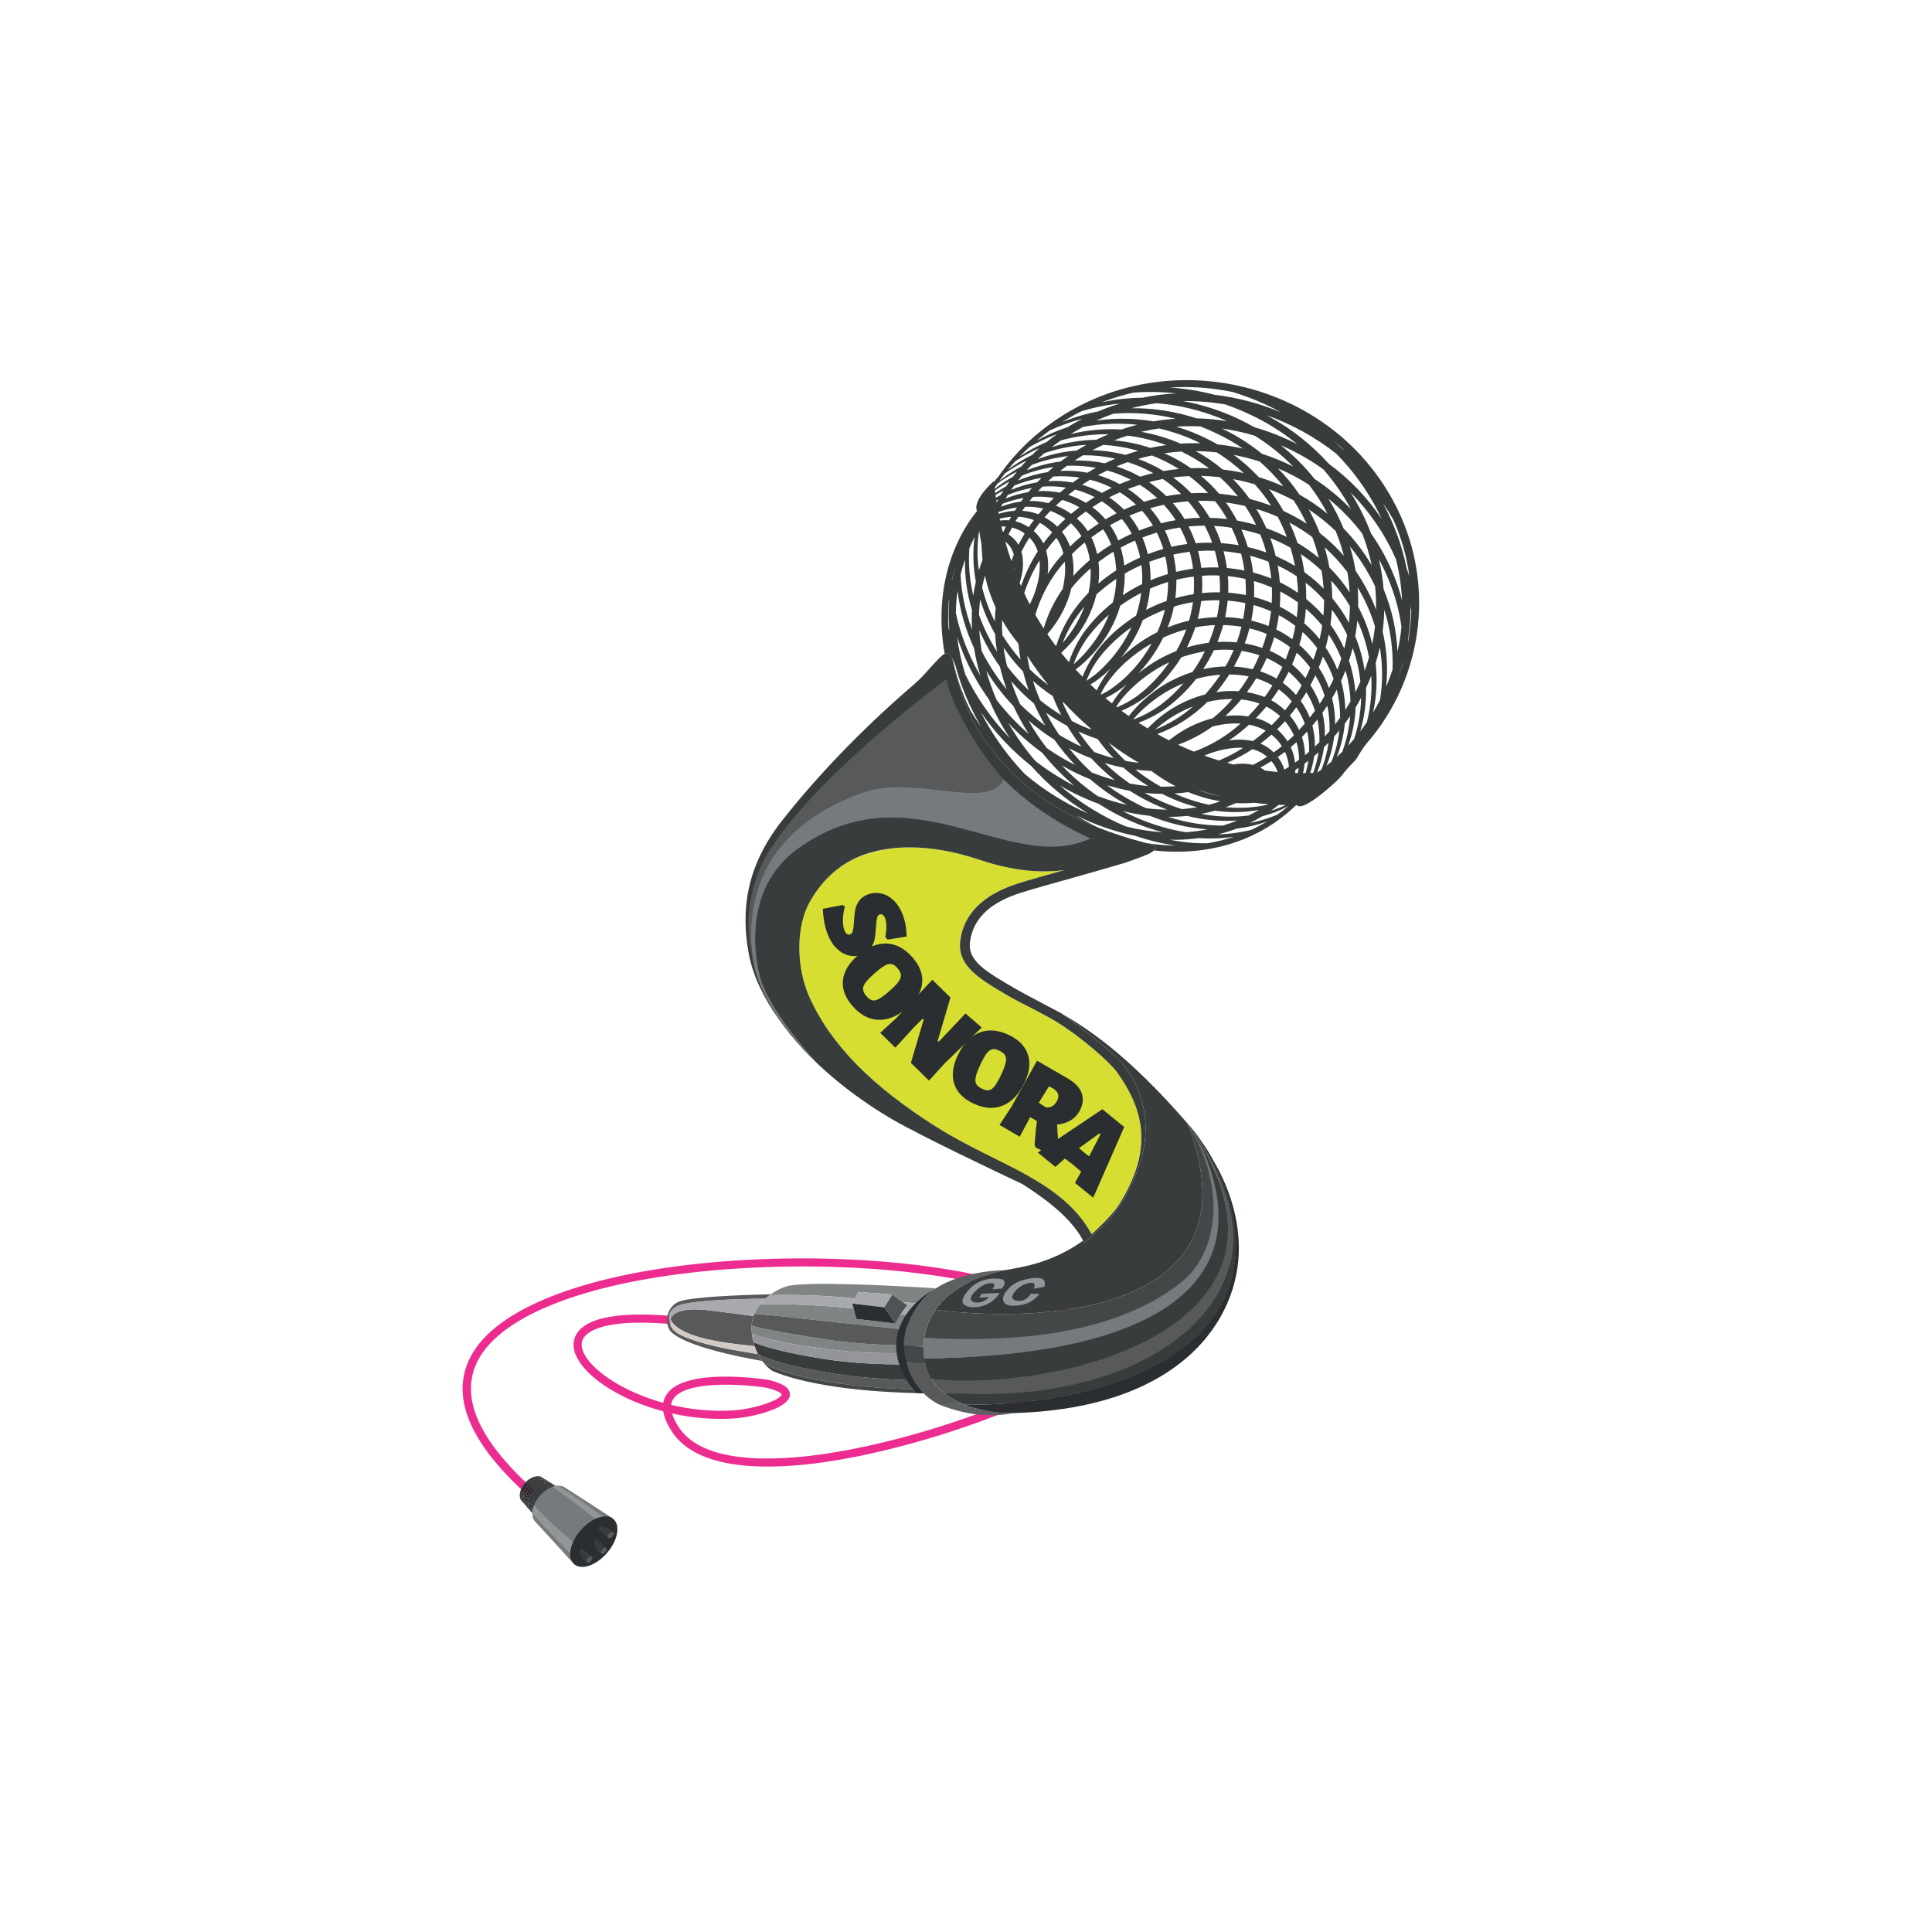 <?xml version="1.0" encoding="UTF-8"?>
<svg xmlns="http://www.w3.org/2000/svg" id="Ebene_1" data-name="Ebene 1" viewBox="0 0 595.28 595.28">
  <defs>
    <style>
      .cls-1 {
        fill: none;
      }

      .cls-2 {
        fill: #5d6162;
      }

      .cls-3 {
        fill: #58595b;
      }

      .cls-4 {
        fill: #505354;
      }

      .cls-5 {
        fill: #939697;
      }

      .cls-6 {
        fill: #383c3d;
      }

      .cls-7 {
        fill: #2b2e30;
      }

      .cls-8 {
        fill: #818485;
      }

      .cls-9 {
        fill: #ed2c8f;
      }

      .cls-10 {
        fill: #d6df31;
      }

      .cls-11 {
        fill: #777a7c;
      }

      .cls-12 {
        fill: #d2cac4;
      }

      .cls-13 {
        fill: #444748;
      }

      .cls-14 {
        fill: #939598;
      }

      .cls-15 {
        fill: #a7a9ac;
      }
    </style>
  </defs>
  <path class="cls-9" d="M162.95,461.06c-19.74-17.67-25.2-33.09-16.24-45.81,10.45-14.84,42.05-24.98,84.52-27.12,38.74-1.95,76.91,3.33,94.99,13.14,5.85,3.17,6.82,7.81,6.6,11.14-.54,8.2-8.72,16.9-15.72,19.58-19.91,8.69-43.29,15.59-62.49,18.43-17.33,2.57-39.67,3.01-47.67-9.45-1.44-2.24-2.3-4.29-2.59-6.13-12.52-3.32-22.67-9.7-26.28-16-2.17-3.79-1.33-6.5-.25-8.11,3.81-5.65,16.79-7.14,37.55-4.3l-.34,2.48c-27.24-3.73-33.65,1.01-35.14,3.22-1,1.48-.88,3.32.35,5.47,2.96,5.17,12.17,11.31,24.11,14.64.17-1,.56-1.93,1.16-2.78,5.98-8.4,31.13-4.33,31.38-4.27,2.9.7,6.73,1.95,6.49,4.68-.36,4.08-11.36,6.8-17.41,7.19-6.46.41-12.91-.22-18.9-1.56.35,1.24,1.02,2.61,1.99,4.12,7.28,11.33,28.6,10.78,45.2,8.32,18.99-2.81,42.13-9.64,61.91-18.27,6.33-2.42,13.71-10.38,14.17-17.43.25-3.78-1.53-6.74-5.29-8.78-17.72-9.61-55.36-14.77-93.67-12.84-41.71,2.1-72.58,11.84-82.6,26.06-8.11,11.52-2.77,25.82,15.87,42.51l-1.67,1.86ZM206.78,432.87c5.9,1.41,12.36,2.11,19.01,1.7,7.31-.46,14.96-3.48,15.08-4.91,0,0-.27-1-4.58-2.04-1.83-.44-24.12-3.23-28.75,3.29-.41.58-.66,1.23-.75,1.96Z"></path>
  <g>
    <path class="cls-1" d="M296.44,432.52c.29.13-.06,0,.24.12-.29-.12.06,0-.23-.12,0,0,0,0,0,0Z"></path>
    <path class="cls-1" d="M294.86,429.34c-.63,0-1.25,0-1.88,0,.62,0,1.24,0,1.88,0Z"></path>
    <path class="cls-1" d="M298.09,433.17c-.05-.02-.1-.04-.16-.06,0,0,0,0-.01,0,.06.02.11.04.17.06Z"></path>
    <path class="cls-1" d="M351.46,353.96c-.48,3.35-1.45,6.76-2.92,10.2,1.59-3.6,2.54-6.98,2.92-10.2Z"></path>
    <path class="cls-6" d="M295.1,429.27c-.63,0-4.06.02-4.15,0,1.45,1.19,3.73,2.45,5.51,3.25,0,0,0,0,0,0,.29.13-.06,0,.23.12.15.06.3.12.46.18.22.08.43.17.65.25.05.02.09.03.14.05,0,0,0,0,.01,0-.28-.1-.57-.2-.85-.32,29.68.52,92.01-8.8,82.86-59.16-.9-4.95-4.28-13.08-9.06-20.64-.41-.66-1.4-2.19-1.91-2.91-1.43-2-2.29-2.99-3.13-4,.32.47,3.92,5.69,3.56,5.14,3.42,5.23,5.57,9.82,7.31,14.51,14.76,39.78-28.43,63.49-81.61,63.54Z"></path>
    <path class="cls-7" d="M379.75,373.38c9.76,50.24-52.98,59.94-82.67,59.42.28.11.57.21.85.32.05.02.1.04.16.06.12.04.23.08.35.12.24.08.48.16.73.24,5.15,1.6,10.14,1.84,12.18,1.87,52.34-1.1,70.54-28.73,70.36-51.11-.09-10.65-3.89-20-7.76-26.56-.49-.84-1.3-2.4-2.13-3.67-3.63-5.55-5.97-7.97-5.97-7.97,0,0,2.4,2.96,3.6,4.78,2.58,3.91,8.63,13.82,10.32,22.51Z"></path>
    <path class="cls-3" d="M290.95,429.27c.09.03.19.05.3.07.59.08,1.45,0,1.73,0,.63,0,1.25-.03,1.88,0,41.62,2.25,76.65-13.08,84.08-39.66,5.74-20.52-13.1-43.59-13.1-43.59h0s2.52,3.54,5.14,8.18c1.27,2.3,2.53,4.69,2.98,5.82.49,1.05.64,1.36,1.04,2.39,19.2,48.73-49.99,64.67-87.94,62.46,1.03,1.66,2.38,3.09,3.89,4.34Z"></path>
    <path class="cls-2" d="M298.44,433.29c-.12-.04-.23-.08-.35-.12-.06-.02-.11-.04-.17-.06-.05-.02-.09-.03-.14-.05-.22-.08-.43-.16-.65-.25-.15-.06-.3-.12-.46-.18-.3-.12.06,0-.24-.12l-7.24.14c2.42,1.12,5.45,1.89,5.96,2.03,9.55,2.61,17.17.71,17.17.71,0,0-.36.01-.98,0-2.04-.02-7.03-.26-12.18-1.87-.24-.08-.48-.16-.73-.24Z"></path>
    <g>
      <polygon class="cls-1" points="284.5 414.96 284.5 414.96 284.5 414.96 284.5 414.96"></polygon>
      <path class="cls-1" d="M284.5,414.96s0-.15,0-.18c0,.06,0,.12,0,.18,0,0,0,0,0,0,0,0,0,0,0,0,0-.03,0,.03,0,0Z"></path>
      <path class="cls-1" d="M284.61,417.13c.02.27.13,1.13.16,1.39-.03-.26-.14-1.12-.16-1.39Z"></path>
      <path class="cls-1" d="M284.78,418.53s0-.04,0,0c0-.05,0,.05,0,0Z"></path>
      <path class="cls-1" d="M284.5,414.96c.02.45.05,1.33.08,1.77-.03-.43-.06-1.31-.08-1.77Z"></path>
      <path class="cls-3" d="M232.19,413.59s0,0,0,0c-.03-.12-.06-.24-.09-.36-.12-.47-.23-.94-.33-1.46-.06-.31-.08-.61-.12-.91,0,0,.01,0,.02,0-.1-.85-.12-1.67-.06-2.45,0,0-.01,0-.02,0,.02-.32.07-.6.11-.88,0-.04,0-.08.01-.12.12-.76.3-1.4.48-1.9-3.61-.5-8.06-1.09-13.39-1.74-9.09-1.11-11.6.9-12.14,2.72,1.09,2.76,5.69,5.9,20.15,7.65,2.3.28,4.21.49,5.73.66-.13-.38-.25-.79-.36-1.2h0Z"></path>
      <path class="cls-3" d="M206.78,410.37c4.51,4.45,20.93,7.72,28.07,8.97-.43-.6-.86-1.3-1.27-2.1-2.83-.45-7.94-1.29-12-2.17-4.41-.95-9.66-2.45-12.72-4.21-.87-.5-1.57-1.19-2.02-2.01.02.04.03.07.03.07,0,0-2.4-4,1.32-6.26,3.14-1.92,17.56-2.42,27.66-2.52.42-.38.85-.73,1.3-1.07,0,0,.01-.01.02-.02,0,0,0,0,0,0,.12-.09.24-.18.36-.27-8.56.2-25.14.78-28.47,2.33-1.29.6-2.16,1.48-2.72,2.47-.43.76-.68,1.59-.77,2.4-.19,1.81.36,3.56,1.2,4.39Z"></path>
      <path class="cls-12" d="M232.98,415.91c-.15-.36-.29-.72-.42-1.12-1.52-.17-3.43-.38-5.73-.66-14.46-1.75-19.06-4.89-20.15-7.65-.32,1.08.05,2.09.16,2.36.45.82,1.16,1.51,2.02,2.01,3.05,1.76,8.31,3.26,12.72,4.21,4.06.88,9.17,1.72,12,2.17-.21-.41-.42-.85-.61-1.32,0,0,.01,0,.02,0Z"></path>
      <path class="cls-15" d="M206.67,406.49c.54-1.82,3.06-3.83,12.14-2.72,5.32.65,9.78,1.24,13.39,1.74.05-.14.1-.26.15-.38.05-.11.1-.24.14-.34,0,0,0,0,0,0,.45-1.05,1.03-2.03,1.72-2.91,0,0-.01,0-.02,0,.05-.06.1-.12.15-.18,0,0,.01-.01.02-.02.23-.28.47-.55.72-.81.1-.1.2-.21.3-.31.12-.12.24-.23.36-.34.03-.03.07-.07.1-.1-10.1.11-24.52.6-27.66,2.52-3.72,2.27-1.32,6.26-1.32,6.26,0,0-.01-.03-.03-.07-.11-.26-.48-1.28-.16-2.36Z"></path>
      <path class="cls-8" d="M231.61,408.42c-.06.78-.04,1.6.06,2.45,1.26.63,7.21,3.06,27.24,5.27,6.44.71,13.1.85,18.32.81-.09-.77-.14-1.6-.16-2.45-6.38-.14-14.65-.57-22.19-1.73-16.3-2.5-22.12-3.82-23.27-4.36Z"></path>
      <path class="cls-8" d="M238.04,422.42s0,0,0,0c0,0,.03.01.03.01,0,0,9.72,4.91,35.31,6.45-25.59-1.54-35.31-6.45-35.31-6.45,0,0-.02-.01-.03-.01Z"></path>
      <path class="cls-8" d="M276,407.82h0s0,0,0,0l-12.13-1.45-.85-3.23c-14.31-1.4-24.2-1.4-28.8-1.26-.69.88-1.27,1.85-1.72,2.91,1.9.09,8.64.81,27.34,2.86,6.26.69,12.6,1.35,17.65,1.86.39-1.63,1.02-3.09,1.79-4.39-.55-.08-1.12-.16-1.7-.24-.75,1.26-1.58,2.95-1.58,2.95Z"></path>
      <polygon class="cls-8" points="273.54 404.34 273.54 404.34 274.63 405.89 273.54 404.34"></polygon>
      <path class="cls-8" d="M237.15,399.06c-.45.33-.88.68-1.3,1.07-.04.03-.07.07-.1.1.45-.41.92-.8,1.4-1.16Z"></path>
      <path class="cls-8" d="M260.53,399.81c.96.09,1.93.18,2.91.27l1.04-2.01,10.49.8-1.3,2.06h0l1.3-2.06,3.31,2.4c1.31.09,2.57.18,3.77.26,2.8-2.87,5.81-4.36,6.3-4.59-10.93-.69-40.73-2.38-46.22-.53-1.53.51-3.13,1.31-4.61,2.36-.12.09-.24.18-.36.27,4.82-.12,14.53-.08,23.36.77Z"></path>
      <path class="cls-3" d="M259.8,426.45c7.58,1.04,15.58,1.47,21.51,1.64-.49-.66-1.1-1.59-1.72-2.83-6.26-.25-14.7-.79-22.54-2-15.65-2.41-21.95-5.15-23.45-5.99-.22-.42-.42-.88-.62-1.36,0,0-.01,0-.02,0,.19.47.4.91.61,1.32.41.81.84,1.51,1.27,2.1.25.34.49.64.73.91-.06-.07-.12-.14-.18-.21,1.82,1.14,8.44,4.23,24.41,6.41Z"></path>
      <path class="cls-3" d="M238.01,422.4c-.13-.08-.47-.29-.92-.66.47.38.81.6.92.66Z"></path>
      <path class="cls-3" d="M236.17,420.9c-.1-.1-.2-.2-.3-.31.1.11.2.21.3.31Z"></path>
      <path class="cls-3" d="M237.05,421.72c-.1-.08-.21-.18-.32-.28.11.1.22.19.32.28Z"></path>
      <path class="cls-3" d="M236.64,421.36c-.1-.09-.21-.19-.32-.3.11.11.22.21.32.3Z"></path>
      <path class="cls-3" d="M238.02,422.41s.01,0,.02.01c0,0,0,0,0,0,0,0,0,0,0,0,0,0,0,0-.02-.01Z"></path>
      <path class="cls-6" d="M232.19,413.59c.11.42.23.82.36,1.2.13.39.28.76.42,1.12.2.48.4.94.62,1.36,1.5.83,7.81,3.58,23.45,5.99,7.84,1.21,16.29,1.75,22.54,2-.64-1.29-1.27-2.9-1.74-4.85-6.5-.04-15.32-.37-23.27-1.59-13.46-2.07-19.91-4.19-22.39-5.23Z"></path>
      <path class="cls-14" d="M258.91,416.14c-20.03-2.21-25.97-4.64-27.24-5.27,0,0-.01,0-.02,0,.03.3.06.6.12.91.09.51.21.99.33,1.46.03.12.06.24.09.36,0,0,0,0,0,0h0c2.47,1.04,8.92,3.16,22.39,5.23,7.95,1.22,16.77,1.55,23.27,1.59-.26-1.06-.47-2.21-.61-3.46-5.22.05-11.88-.1-18.32-.81Z"></path>
      <path class="cls-3" d="M232.5,404.79s0,0,0,0c-.05.09-.1.22-.14.34-.05.12-.1.24-.15.38-.18.51-.36,1.15-.48,1.9,0,.04,0,.08-.01.12-.04.28-.09.57-.11.88,0,0,.01,0,.02,0,1.15.54,6.96,1.86,23.27,4.36,7.54,1.16,15.8,1.59,22.19,1.73-.02-.48-.03-.96-.03-1.46.02-1.26.18-2.43.45-3.53-5.05-.52-11.39-1.18-17.65-1.86-18.7-2.05-25.44-2.76-27.34-2.86Z"></path>
      <path class="cls-15" d="M235.39,400.57c-.1.1-.2.2-.3.31-.25.26-.49.53-.72.81,0,0-.01.01-.02.02-.05.06-.1.11-.15.18,0,0,.01,0,.02,0,4.59-.14,14.49-.14,28.8,1.26l-.39-1.49h0l.81-1.57c-.97-.09-1.95-.18-2.91-.27-8.83-.85-18.54-.89-23.36-.77,0,0,0,0,0,0,0,0-.01.01-.02.02-.48.36-.95.75-1.4,1.16-.12.11-.24.23-.36.34Z"></path>
      <polygon class="cls-15" points="265.25 401.96 272.47 402.82 273.54 404.34 273.54 404.34 272.47 402.82 273.66 400.93 273.66 400.93 272.47 402.82 265.25 401.96"></polygon>
      <path class="cls-15" d="M277.58,404.87s0,0,0,0c.58.08,1.15.16,1.7.24.81-1.37,1.78-2.57,2.77-3.58-1.21-.08-2.47-.17-3.77-.26l1.3.94s-1.13,1.2-2,2.66Z"></path>
      <path class="cls-13" d="M259.8,426.45c-15.98-2.19-22.59-5.27-24.41-6.41.06.08.12.14.18.21.1.12.2.24.3.34.1.11.2.21.3.31.05.05.1.11.15.15.11.11.22.21.32.3.03.03.06.06.09.08.11.1.22.19.32.28.01,0,.02.02.03.03.46.37.79.58.92.66,0,0,0,0,.02,0,0,0,.01,0,.02.01,0,0,.03.01.03.01,0,0,9.72,4.91,35.31,6.45,1.71.1,3.48.19,5.33.26,1.16.04,2.36.08,3.58.11-.05-.05-.43-.44-.98-1.17-5.93-.17-13.93-.6-21.51-1.64Z"></path>
      <polygon class="cls-15" points="262.62 401.65 262.62 401.65 265.25 401.96 272.47 402.82 273.66 400.93 274.97 398.87 264.47 398.08 263.43 400.08 262.62 401.65 262.62 401.65"></polygon>
      <polygon class="cls-7" points="276 407.82 274.63 405.89 273.54 404.34 272.47 402.82 265.25 401.96 262.62 401.65 262.62 401.65 263.01 403.14 263.87 406.37 276 407.82"></polygon>
      <path class="cls-4" d="M273.54,404.34l1.09,1.55,1.36,1.93h0s0,0,0,0h0s.83-1.68,1.58-2.95c0,0,0,0,0,0,.86-1.46,2-2.66,2-2.66l-1.3-.94-3.31-2.4-1.3,2.06-1.2,1.89,1.07,1.52Z"></path>
      <path class="cls-7" d="M284.5,414.96s0,0,0,0c0-.03,0,.03,0,0,0,.03,0-.03,0,0,0,0,0,0,0,0Z"></path>
      <path class="cls-7" d="M281.31,428.09c.55.72.92,1.11.98,1.17,0,0,.02.02.02.02l2.42.03c-4.71-6.22-5.54-10.18-5.82-13.37-.44-5.04,1.01-9.46,4.11-13.8,1.47-2.06,3.24-3.83,5.36-5.2,0,0,0,0-.01,0-.49.23-3.5,1.72-6.3,4.59-12.3,12.57-1.82,25.16-.74,26.56Z"></path>
      <path class="cls-6" d="M288.22,403.58c35.22,4.47,100.2.12,77.62-57.49-2.94-3.38-5.93-6.66-8.91-9.76-9.27-9.61-18.85-17.75-29.46-23.8,3.06,2.23,16.11,11.84,19.16,16.09,5.04,7.01,12.29,21.91-2.21,43.69-2.01,3.02-5.81,7.02-10.36,10.57-.1-.21-.22-.42-.33-.62-4.06,2.91-8.77,5.31-14.14,6.93-3.47,1.05-6.73,1.59-9.83,2.15v.02s-14.52,2.16-21.55,12.22Z"></path>
      <path class="cls-11" d="M364.17,394.06c-22.16,20.7-69.24,18.22-79.42,18.28-.14.92-.22,1.44-.25,2.44,0,.03,0,.14,0,.18,0,.03,0-.03,0,0,0,0,0,0,0,0,.02.45.05,1.34.08,1.77.01.14.03.27.04.41.02.27.13,1.13.16,1.39,0,.05,0-.05,0,0,61.78-.43,104.77-15.42,87.02-61.83-.11-.28-1.74-3.66-2.49-5.05-1.63-3.05-3.48-5.55-3.47-5.55,11.23,19.03,9.68,37.37-1.67,47.97Z"></path>
      <path class="cls-13" d="M288.22,403.58c-1.7,2.43-2.95,5.33-3.47,8.76,10.17-.06,52.68,3.74,79.13-17.17,11.86-9.37,13.97-30.13,1.95-49.09,22.58,57.62-42.4,61.97-77.62,57.49Z"></path>
      <path class="cls-10" d="M344.65,371.35c1.58-2.5,2.86-4.89,3.88-7.19,1.47-3.44,2.45-6.85,2.92-10.2,1.04-8.74-2.03-16.26-7.31-23.6-2.09-2.91-10.48-10.47-18.72-15.58-3.58-2.22-12.13-6.38-14.32-7.67l-1.19-.7c-8.07-4.74-15.03-8.84-14.07-16.48,1.05-8.37,7.08-14.34,17.93-17.76,3.4-1.07,7.46-2.21,12.61-3.65.51-.14,1.04-.29,1.58-.44-6.58.88-15.1.55-26.23-3.18-7.81-2.62-14.96-3.79-21.3-3.81-8.03.01-14.76,1.94-20.21,5.15-5.08,3.23-8.42,7.54-10.74,11.63-4.27,7.55-4.27,20.1-.12,29.33,6.62,14.73,19.34,27.53,39.27,40.11,18.55,11.71,38.4,16.1,47.68,32.97,2.92-2.58,6.87-6.64,8.32-8.93Z"></path>
      <path class="cls-6" d="M344.42,372.31c14.49-21.78,7.24-36.68,2.21-43.69-3.06-4.25-16.1-13.86-19.16-16.09-.17-.12-.31-.23-.42-.3-.5-.26-1.01-.53-1.53-.8-1.41-.74-2.86-1.51-4.28-2.26-3.82-2.02-7.31-3.89-8.57-4.63-8.36-4.93-14.56-8.25-13.81-14.24,1.02-8.15,7.43-12.62,15.83-15.27,4.33-1.36,9.84-2.86,17.32-4.97,4.23-1.19,9.09-2.58,14.73-4.25.54-.16,4.63-1.61,7.01-2.63.62-.27,1.38-.7,1.8-1.16.04-.04.09-.08.12-.12,1.36-1.71-1.37-1.84-2.16-2.04-.17-.04-.33-.09-.5-.14-5.32-1.38-10.22-2.97-14.76-4.78-16.19-6.44-27.71-15.75-36.33-29.13-3.55-5.52-6.32-12.94-8.45-22.68-.3-1.37-1.28-1.76-1.69-1.86-.19-.05-.43.01-.71.16-1.96,1.05-5.92,6.42-9.15,9.18-18.11,15.47-31.92,30.73-40.92,42.18-11.38,14.49-12.72,28.16-10.25,41.28,1.25,6.66,4.78,13.81,9.04,19.69,9.11,13.25,22.83,23.88,34.8,30.93,8.98,5.29,34.95,17.56,40.44,20.14,8.53,5.47,15.37,11.07,18.7,17.43.11.21.22.41.33.62,4.54-3.55,8.35-7.55,10.36-10.57ZM288.65,347.31c-19.94-12.58-32.65-25.37-39.27-40.11-4.15-9.23-4.15-21.78.12-29.33,2.32-4.09,5.66-8.4,10.74-11.63,5.09-3.24,11.95-5.17,20.21-5.15,6.33.02,13.48,1.19,21.3,3.81,11.12,3.73,19.65,4.06,26.23,3.18-.54.15-1.07.3-1.58.44-5.15,1.44-9.22,2.58-12.61,3.65-10.84,3.42-16.87,9.39-17.93,17.76-.96,7.64,6.01,11.74,14.07,16.48l1.19.7c2.18,1.29,10.74,5.45,14.32,7.67,8.24,5.11,16.63,12.67,18.72,15.58,5.27,7.34,8.35,14.86,7.31,23.6-.38,3.22-1.33,6.6-2.92,10.2-1.02,2.3-2.3,4.69-3.88,7.19-1.45,2.29-5.4,6.35-8.32,8.93-9.28-16.87-29.13-21.26-47.68-32.97Z"></path>
      <path class="cls-1" d="M232.17,278.32c-2.07,9.71-.17,17.33-.17,17.33-.72-4.34-1.08-10.47.17-17.33Z"></path>
      <path class="cls-11" d="M309.18,240.07s.07.04.05.06c-7.16,5.23-27.54-1.81-44.16,4.29-22.65,8.32-30.48,22.55-32.9,33.91-1.24,6.86-.84,13.46-.11,17.8,2.63,15.73,19.54,31.13,19.54,31.13,0,0-13.66-14.42-17.13-25.34-1.34-4.24-6.76-27.63,11.7-40.68,34.91-24.68,65,8.69,89.85-2.9-11.98-5.44-20.63-12-26.84-18.26Z"></path>
      <path class="cls-3" d="M232.45,278.16c2.41-11.36,9.97-25.43,32.62-33.75,16.62-6.1,39.38,5.72,44.16-4.29.01-.02-.03-.04-.05-.06-8.54-9.29-17.05-25.11-17.48-30.88-8.84,6.71-38.95,29.71-53.66,51.39-11.63,17.13-6.03,35.07-6.03,35.07,0,0-1.62-7.77.45-17.48Z"></path>
      <path class="cls-6" d="M371.23,355.75c18.24,44.5-24.68,62.35-86.46,62.78,0,0,0,0,0,0,.03.27-.04-.26,0,0,0,.02,0-.02,0,0,0,.05,0-.05,0,0,.03.17.06.93.09,1.1.02.09.13.4.19.68,0,0,.12.72.23,1.08.03.09.05.2.08.29.05.15.11.29.16.44.17.46.35.91.55,1.34.05.12.12.23.17.34.03.05.06.1.08.15.12.24.27.46.4.7.03.04.05.09.07.13.05.08.12.11.24.15,0,0,0,0,0,0,.02,0-.02,0,0,0,38.51,3.64,107.44-13.75,87.96-62.44-2.68-6.7-6.78-12.98-7.26-13.69-.8-1.17-.92-1.44-1.92-2.72,0,0,0,0,0,0s0,0,0,0c.6.76,3.88,5.96,5.4,9.66Z"></path>
      <path class="cls-2" d="M283.01,402.14c-3.1,4.34-4.68,8.32-4.48,12.7,1.98.01,4.04-.04,5.97.12,0,0,0,0,0,0,0-.06,0-.12,0-.18.02-1,.11-1.52.25-2.44.51-3.44,1.77-6.33,3.47-8.76,7.03-10.06,21.56-12.22,21.56-12.22v-.02s-.01,0-.01,0c0,0-12.76,0-21.4,5.6-2.12,1.37-3.89,3.14-5.36,5.2Z"></path>
      <path class="cls-13" d="M285.03,420.03s-.01-.05,0,0c0,0,0,0,0,0,0,0,0,0,0,0-.04-.18-.04-.25-.08-.44-.03-.17-.14-.9-.17-1.07,0-.04,0,.04,0,0,0-.02,0,.02,0,0-.04-.26.03.27,0,0,0,0,0,0,0,0,0-.05,0,.05,0,0-.03-.27-.14-1.13-.16-1.39-.01-.14-.03-.27-.04-.41-.03-.43-.06-1.31-.08-1.77,0,0,0,0,0,0,0,0,0,0,0,0,0,0,0,0,0,0-1.93-.16-4.05-.25-5.95-.42,0,0-.02.3-.02.3,0,.12,0,.17,0,.25.01.3.01.48.04.78.02.23.04.53.08.82.06.36.11.68.18,1.04.03.16.09.37.13.52.08.37.18.74.28,1.1.04.16.1.38.15.53.06.19,5.64.16,5.64.16Z"></path>
      <path class="cls-3" d="M296.45,432.52s0,0,0,0c-1.77-.8-4.05-2.06-5.51-3.25-1.52-1.24-2.86-2.68-3.89-4.34-.02,0,.02,0,0,0,0,0,0,0,0,0-.05-.08-.13-.17-.18-.25-.03-.04-.05-.09-.07-.13-.13-.23-.26-.47-.39-.71-.03-.05-.06-.1-.08-.15-.06-.12-.12-.23-.17-.34-.2-.43-.38-.88-.55-1.33-.05-.15-.1-.3-.15-.45-.03-.09-.05-.19-.08-.29,0,0,0,0,0,0-.11-.33-.2-.66-.29-.99,0-.03-.06-.19-.07-.23-.01-.05.01.05,0,0l-5.64-.16c.04.14-.01-.03,0,0,.85,3.96,3.85,9.71,9.82,12.79.4.21-.42-.19,0,0,.05.02-.05-.02,0,0h0l7.24-.14s0,0,0,0Z"></path>
      <path class="cls-6" d="M293.47,203.14c2.13,9.74,4.9,17.16,8.45,22.68,8.61,13.38,20.14,22.69,36.33,29.13-2.24-1.11-4.44-2.33-6.58-3.65,5.9,2.91,12.07,5.04,18.28,6.27,4.08,1.4,8.2,2.39,12.28,2.96-3.05-.02-6.13-.3-9.21-.8.17.04.33.09.5.14.8.2,3.53.33,2.16,2.04-.03.04-.08.08-.12.12,4.19.47,8.37.53,12.47.15,4.56-.42,9.02-1.38,13.28-2.9,1.1-.39,2.19-.82,3.26-1.29,2.05-.9,4.05-1.93,5.99-3.11,1.77-1.08,3.48-2.29,5.13-3.61.14-.12.3-.22.44-.33,1.13-.92,2.22-1.89,3.26-2.92.36-.01.88,2.28,8.45-3.9,4.42-3.61,5.91-5.42,6.41-6.29.1-.05.19-.11.27-.16.6-1.16,3.37-3.33,3.84-4.58.08-.21,1.95-3.14,2.56-3.84,18.24-20.77,21.53-50.88,8.25-75.11-21.09-38.74-74.09-49.2-108.65-21.18-5.03,4.04-9.41,8.81-13.03,14.07-.37.3-.83.9-1.28,1.56-.01-.11-.03-.22-.04-.32,0,0-6.6,5.75-5.14,9.17-9.47,11.88-12.82,27.91-9.96,44.03.28-.15.52-.21.71-.16.41.1,1.39.49,1.69,1.86ZM299.06,219.02c-1.86-3.78-3.37-7.68-4.48-11.64-.44-1.59-.82-3.17-1.14-4.73.31.83.63,1.66.97,2.49,1.7,6.41,4.36,12.72,7.83,18.68-1.12-1.56-2.18-3.16-3.18-4.79ZM405.83,214.87c-.59-1.31-1.29-2.57-2.08-3.78.54-1,1.05-2.01,1.53-3.02,1.21,2.02,2.17,4.14,2.87,6.33-.48.82-.99,1.64-1.52,2.44-.24-.67-.5-1.33-.8-1.98ZM406.52,228.69c-.46.46-.92.9-1.39,1.34.04-2.16-.2-4.33-.76-6.45.53-.62,1.04-1.25,1.54-1.89.49,2.25.7,4.59.61,6.99ZM389.75,237.42c-.46-.36-.95-.66-1.45-.92,1.18-.62,2.33-1.28,3.46-1.98.46.55.86,1.13,1.21,1.75.28.53.5,1.06.69,1.6-1.3-.12-2.61-.27-3.91-.45ZM393.99,247.99c.74.03,1.49.03,2.23.04-1.52.7-3.08,1.3-4.67,1.79.84-.58,1.65-1.2,2.44-1.83ZM410.48,184.27c-.01-1.8-.11-3.6-.3-5.39,2.19,2.46,4.12,5.11,5.76,7.91-.03,1.7-.13,3.41-.32,5.11-1.43-2.67-3.15-5.23-5.14-7.63ZM415.09,195.63c-.25,1.41-.54,2.81-.9,4.2-1.15-2.59-2.58-5.06-4.26-7.38.22-1.53.37-3.07.45-4.6,1.83,2.44,3.4,5.05,4.7,7.79ZM409.61,174.86c-.38-2.11-.87-4.2-1.48-6.25,2.6,2.35,4.95,4.93,7.02,7.68.35,2.06.58,4.14.7,6.22-1.82-2.78-3.91-5.34-6.24-7.65ZM413.96,162.8c-1.29-3.15-2.85-6.21-4.66-9.15,3.84,3.12,7.35,6.71,10.43,10.75,1.24,3.2,2.22,6.47,2.93,9.8-2.47-4.21-5.4-8.02-8.69-11.39ZM411.54,163.62c1.02,2.49,1.86,5.04,2.53,7.63-2.26-2.58-4.75-4.93-7.43-7.02-.96-2.48-2.1-4.91-3.4-7.26,2.96,1.96,5.74,4.19,8.3,6.64ZM311.19,165c-.15-.11-.3-.21-.45-.31.34-.72.7-1.44,1.08-2.15.67.17,1.33.4,1.99.7.68.32,1.32.7,1.92,1.14-.69,1.13-1.33,2.28-1.92,3.46-.63-1.07-1.49-2.03-2.62-2.84ZM312.6,174.91c-.02.18-.05.37-.07.56-.02-.06-.04-.12-.06-.17.05-.13.09-.26.13-.38ZM312.36,170.94c-.27.64-.51,1.29-.75,1.94-.68-1.98-1.29-3.96-1.85-5.95,0-.02.01-.03.02-.05,1.38,1.13,2.19,2.52,2.59,4.06ZM367.89,231.6c-1.65-.66-3.28-1.38-4.91-2.14,3.79-1.39,7.37-3.27,10.6-5.61.91-.23,1.83-.42,2.77-.57,1.99-.35,3.97-.47,5.88-.34-.03.03-.06.05-.09.08-3.26,2.96-6.99,5.37-11,7.22-.36.15-.71.31-1.06.47-.72.31-1.46.61-2.2.88ZM375.93,245.35c-2.23-.46-4.44-1.08-6.62-1.88.02,0,.05-.01.07-.02,2.17.72,4.36,1.34,6.55,1.89ZM384.47,168.55c-.55-1.84-1.21-3.64-1.98-5.4,2,.41,3.94.92,5.82,1.53.72,1.78,1.34,3.62,1.85,5.53-1.86-.66-3.76-1.21-5.69-1.66ZM390.84,173.07h0c.39,1.71.67,3.43.85,5.17-1.79-.72-3.65-1.34-5.6-1.84-.21-1.74-.51-3.46-.91-5.17,1.91.49,3.8,1.11,5.66,1.84ZM356.24,221.93c-.9.8-1.77,1.65-2.63,2.51-.94-.57-1.86-1.15-2.79-1.75,3.85-1.44,7.45-3.48,10.54-6.11.64-.49,1.58-1.39,2.19-1.92,1.81-1.69,3.48-3.52,4.99-5.46,2.44-.7,4.95-1.14,7.49-1.31-1.1,1.66-2.3,3.27-3.61,4.81-.35.43-.71.85-1.08,1.26-5.61,1.45-10.89,4.28-15.1,7.97ZM367.63,217.66c-3.5,3.05-7.45,5.45-11.72,7.14.54-.47,1.1-.94,1.66-1.39,3-2.38,6.41-4.36,10.06-5.75ZM330.11,197.97c3.68-4.19,6.43-9.38,7.72-14.83.48-.43.97-.86,1.48-1.27,1.48-1.26,3.04-2.43,4.65-3.51-.07,2.45-.44,4.88-1.07,7.26-1.88,1.48-3.65,3.1-5.29,4.84-.53.6-1.42,1.54-1.91,2.17-2.86,3.35-4.97,7.26-6.32,11.39-.78-.89-1.54-1.8-2.3-2.72-.04-.04-.07-.09-.11-.14,1.1-1.02,2.15-2.1,3.13-3.2ZM327.39,198.12c1.56-4.03,3.81-7.8,6.72-11.19-1.31,3.53-3.23,6.87-5.58,9.82-.37.46-.75.92-1.14,1.37ZM376.25,167.33c-.61-1.85-1.34-3.62-2.17-5.3,1.81.1,3.61.29,5.39.59.85,1.76,1.57,3.55,2.17,5.37-1.78-.31-3.58-.52-5.39-.65ZM382.41,170.61c.45,1.71.79,3.44,1.04,5.18-.93-.19-1.88-.35-2.85-.48-.85-.13-1.71-.22-2.56-.3-.11-.74-.22-1.47-.37-2.21-.19-1.01-.42-1.99-.67-2.96,1.81.16,3.62.41,5.42.77ZM352.47,215.62c-1.68,1.53-3.29,3.2-4.67,5.01-.76-.53-1.51-1.08-2.25-1.63,6.5-2.71,12.05-7.45,16.53-13.66.68-.92,1.31-1.86,1.91-2.82.15-.05.3-.11.46-.16,2.32-.76,4.59-1.3,6.78-1.66-1.1,2.21-2.37,4.33-3.81,6.36-5.57,1.74-10.75,4.73-14.93,8.57ZM364.66,210.54c-2.02,2.34-4.28,4.5-6.75,6.41-2.63,1.98-5.55,3.55-8.63,4.72-.03-.02-.05-.03-.08-.05,1.34-1.6,2.9-3.11,4.63-4.55,3.21-2.7,6.89-4.94,10.83-6.53ZM336.82,201.35c3.85-4.18,6.77-9.29,8.36-14.74,2.04-1.47,4.21-2.8,6.46-3.95-.29,2.16-.77,4.39-1.48,6.69-.04.11-.08.23-.12.34-.92.58-1.81,1.18-2.68,1.83-6.48,4.68-11.29,10.4-13.81,17-.72-.73-1.43-1.48-2.13-2.24,1.97-1.46,3.77-3.16,5.39-4.94ZM330.78,204.66c1.11-3.1,2.67-6.05,4.68-8.71,1.84-2.37,3.92-4.56,6.21-6.55-1.51,3.87-3.7,7.5-6.4,10.7-1.41,1.69-2.89,3.23-4.49,4.57ZM346.4,174.25c-.19-1.87-.55-3.72-1.1-5.54,1.43-.78,2.9-1.5,4.4-2.15.69,1.64,1.23,3.38,1.61,5.2-1.7.76-3.33,1.59-4.91,2.49ZM351.7,174.1c.24,1.88.31,3.84.19,5.87-2.06,1.01-4.04,2.15-5.93,3.42.42-2.2.62-4.43.59-6.66,1.67-.98,3.39-1.85,5.16-2.63ZM339.32,201.83c2.66-3.23,5.81-6.11,9.29-8.53-2.1,4.59-5.12,8.8-8.76,12.38-1.55,1.57-3.25,2.93-5.08,4.06,0,0-.01-.01-.02-.02,1.1-2.83,2.63-5.49,4.57-7.88ZM352.09,191.09c2.18-1.25,4.47-2.34,6.84-3.23-.26,1.12-.58,2.22-.94,3.3-.41,1.22-.89,2.43-1.41,3.62-1.36.68-2.69,1.43-3.97,2.24-2.53,1.62-5.01,3.52-7.25,5.65,2.88-3.46,5.17-7.39,6.74-11.57ZM368.39,167.36c-.52-1.54-1.14-3.06-1.87-4.54-.1-.2-.2-.41-.3-.61,1.65-.16,3.3-.25,4.95-.26.9,1.69,1.67,3.45,2.32,5.26-1.7-.03-3.4.02-5.1.16ZM374.29,169.68c.49,1.69.87,3.42,1.14,5.17-1.77-.06-3.54-.02-5.29.11-.22-1.74-.56-3.48-1.01-5.18,1.72-.12,3.44-.15,5.17-.1ZM361.21,189.04c.18-.7.34-1.41.48-2.13,1.92-.59,3.88-1.05,5.87-1.38-.26,1.92-.66,3.82-1.19,5.69-.68.15-1.36.32-2.03.51-1.54.44-3.06.97-4.54,1.58.55-1.4,1.02-2.82,1.41-4.26ZM359.46,185.16c-2.18.76-4.29,1.68-6.33,2.75.6-2.14,1.02-4.33,1.22-6.54,1.18-.52,2.38-.99,3.59-1.42.65-.23,1.31-.44,1.97-.64,0,1.96-.15,3.91-.46,5.84ZM362.13,184.32c.25-1.88.35-3.79.33-5.69,1.78-.43,3.57-.76,5.36-.98.11,1.75.1,3.56-.02,5.42-1.91.3-3.81.72-5.67,1.25ZM366.57,170.02c.45,1.67.8,3.41,1.02,5.21-1.76.23-3.51.56-5.24.97-.14-1.79-.42-3.57-.82-5.33,1.66-.37,3.35-.65,5.04-.86ZM360.9,168.5c-.49-1.61-1.09-3.19-1.82-4.72-.05-.11-.11-.22-.16-.33,1.54-.37,3.1-.68,4.67-.92.87,1.61,1.62,3.3,2.24,5.08-1.66.21-3.3.51-4.93.88ZM359.05,171.49c.4,1.77.66,3.58.78,5.39-1.82.54-3.6,1.18-5.34,1.91.04-1.9-.08-3.8-.37-5.69,1.61-.62,3.26-1.16,4.93-1.61ZM354.92,170.28c-.42.16-.84.33-1.25.49-.4-1.75-.95-3.47-1.67-5.16,1.46-.56,2.94-1.06,4.44-1.5.8,1.62,1.47,3.3,1.99,5.02-1.18.34-2.36.71-3.51,1.14ZM358.41,196.46c1.26-.58,2.55-1.1,3.85-1.56,1.06-.37,2.14-.7,3.24-.99-.83,2.31-1.86,4.55-3.07,6.7-4.26,1.67-8.24,4.02-11.71,6.91,2.06-2.19,3.88-4.57,5.43-7,.82-1.31,1.57-2.66,2.25-4.05ZM360.3,204.04c-2.41,3.51-5.33,6.69-8.64,9.42-2.27,1.85-4.82,3.33-7.53,4.48-.07-.05-.14-.1-.21-.16,1.09-1.75,2.4-3.4,3.93-4.9,3.56-3.61,7.78-6.64,12.44-8.83ZM365.7,199.48c1.02-1.99,1.89-4.06,2.59-6.19,1.99-.37,4.02-.6,6.05-.68-.2.71-.42,1.42-.65,2.13-.37,1.12-.79,2.22-1.25,3.3-2.28.29-4.54.77-6.74,1.44ZM369.05,190.7c.47-1.81.83-3.65,1.06-5.5,1.92-.2,3.8-.28,5.63-.25-.16,1.73-.42,3.47-.79,5.2-1.98.05-3.95.24-5.9.56ZM370.35,182.73c.12-1.78.12-3.56,0-5.33,1.8-.13,3.59-.15,5.37-.07.16,1.71.21,3.43.16,5.17-1.85-.03-3.7.05-5.54.24ZM372.74,159.54c-1.09-1.86-2.3-3.6-3.64-5.23,1.77-.04,3.55,0,5.32.14,1.37,1.72,2.6,3.55,3.68,5.48-1.78-.22-3.57-.35-5.36-.39ZM369.79,159.54c-1.62.04-3.23.16-4.84.35-1.04-1.72-2.24-3.35-3.57-4.87,1.55-.25,3.1-.43,4.66-.55,1.39,1.6,2.64,3.3,3.74,5.08ZM362.25,160.27c-1.51.25-3.02.57-4.51.96-.97-1.64-2.1-3.19-3.36-4.63,1.39-.41,2.8-.76,4.22-1.06,1.34,1.46,2.56,3.05,3.65,4.74ZM355.25,161.94c-1.38.43-2.75.92-4.1,1.47-.05.02-.09.04-.14.06-.84-1.63-1.86-3.17-3.03-4.59,1.28-.54,2.58-1.04,3.9-1.49,1.28,1.42,2.4,2.95,3.37,4.55ZM348.7,164.45c-1.42.64-2.8,1.34-4.16,2.09-.11-.28-.23-.57-.35-.85-.58-1.36-1.32-2.65-2.17-3.87,1.19-.68,2.41-1.31,3.65-1.9,1.15,1.39,2.17,2.9,3.04,4.53ZM338.45,173.15c1.47-1.12,3.01-2.18,4.61-3.15.3,1.13.53,2.28.66,3.45.1.76.17,1.52.22,2.28-1.95,1.25-3.79,2.62-5.5,4.08.27-2.21.29-4.45.02-6.66ZM342.35,167.82c-1.48.91-2.92,1.89-4.3,2.93-.31-1.4-.73-2.78-1.29-4.13-.15-.36-.31-.71-.48-1.06,1.17-.87,2.38-1.69,3.62-2.47,1,1.48,1.82,3.07,2.46,4.73ZM327.86,216.59c2.59,2.77,5.29,5.38,8.1,7.8.09.14.16.28.25.42-2.05-.77-4.03-1.66-5.94-2.65-1.08-1.88-2.05-3.83-2.92-5.84.17.1.34.18.5.27ZM335.96,210.9c.95-.55,1.87-1.15,2.73-1.82,1.11-.86,2.28-1.87,3.29-2.84.07-.07.14-.14.21-.2-1.71,2.07-3.17,4.3-4.26,6.69-.66-.6-1.32-1.21-1.97-1.83ZM340.5,211.37c3.54-5.39,8.59-9.84,14.33-13.09-3.16,5.7-7.62,10.77-13.14,14.4-.77.48-1.56.91-2.35,1.31-.06-.05-.13-.11-.19-.16.4-.83.84-1.65,1.34-2.46ZM347.19,210.85h0c-.97,1.02-1.97,2.18-2.83,3.27-.64.83-1.22,1.71-1.74,2.61-.67-.54-1.34-1.08-2-1.64,2.35-1.12,4.55-2.57,6.57-4.24ZM350.9,235.05c-1.39-.16-2.78-.36-4.16-.63-1.84-1.72-3.57-3.59-5.18-5.58,3.03,2.26,6.15,4.33,9.34,6.2ZM370.71,206.18c1.24-1.87,2.34-3.82,3.29-5.84,2.11-.19,4.15-.21,6.11-.06-.74,1.73-1.57,3.42-2.52,5.06-2.31.05-4.62.34-6.89.83ZM375.12,197.8c.69-1.7,1.28-3.44,1.76-5.21,1.89.04,3.78.22,5.64.53-.4,1.62-.89,3.23-1.47,4.81-1.97-.2-3.96-.24-5.93-.12ZM377.48,190.15c.36-1.68.62-3.37.78-5.08,1.88.14,3.7.39,5.45.75-.14,1.64-.36,3.27-.67,4.89-1.84-.31-3.7-.5-5.57-.56ZM378.43,182.61c.07-1.7.03-3.4-.11-5.1,1.83.18,3.64.47,5.42.87.13,1.66.17,3.32.13,4.98-1.79-.36-3.61-.61-5.43-.75ZM381.16,160.39c-1.01-1.93-2.16-3.8-3.44-5.58.63.09,1.26.19,1.89.3,1.36.22,2.69.48,4.01.78,1.26,1.85,2.39,3.8,3.39,5.86-1.92-.55-3.87-1.01-5.84-1.36ZM385.06,153.74c-1.54-2.16-3.25-4.2-5.14-6.11,2.27.41,4.51.95,6.71,1.6,1.84,2.05,3.51,4.25,5.02,6.59-2.15-.82-4.36-1.52-6.59-2.09ZM381.43,152.93c-1.93-.37-3.87-.64-5.82-.82-.46-.54-.93-1.08-1.43-1.61-1.31-1.39-2.69-2.67-4.13-3.87,1.94.04,3.87.17,5.78.39,2.01,1.8,3.89,3.77,5.59,5.91ZM372.23,151.91c-1.73-.06-3.47-.04-5.21.05-1.71-1.79-3.57-3.41-5.56-4.85,1.64-.21,3.29-.35,4.94-.42,2.09,1.57,4.04,3.32,5.82,5.22ZM363.93,152.2c-1.53.16-3.05.38-4.57.67-1.63-1.59-3.42-3.04-5.32-4.32,1.41-.37,2.84-.69,4.26-.96,2.04,1.38,3.92,2.93,5.63,4.61ZM356.55,153.48c-1.36.33-2.71.71-4.05,1.14-1.52-1.46-3.18-2.79-4.96-3.95.6-.23,1.2-.45,1.81-.66.61-.22,1.23-.43,1.85-.63,1.91,1.2,3.7,2.57,5.35,4.1ZM350.01,155.49c-1.25.47-2.48.98-3.7,1.54-1.38-1.4-2.91-2.67-4.56-3.78,1.08-.55,2.18-1.07,3.3-1.56,1.74,1.08,3.4,2.34,4.96,3.79ZM344.05,158.14c-.07.03-.14.07-.2.1-1.1.56-2.17,1.15-3.23,1.77-1.2-1.39-2.56-2.66-4.06-3.76.96-.62,1.95-1.22,2.95-1.79,1.64,1.06,3.17,2.29,4.54,3.68ZM338.54,161.3c-1.15.74-2.27,1.53-3.36,2.35-.95-1.45-2.1-2.77-3.4-3.93.91-.73,1.84-1.44,2.79-2.12,1.49,1.08,2.82,2.32,3.97,3.7ZM330.28,170.72c1.25-1.25,2.57-2.45,3.95-3.57.77,1.7,1.3,3.52,1.56,5.4-1.82,1.53-3.52,3.18-5.1,4.93.19-2.26.07-4.53-.41-6.76ZM333.21,165.21c-1.23,1.02-2.42,2.09-3.55,3.21-.1-.3-.21-.6-.32-.9-.53-1.31-1.25-2.54-2.13-3.66.89-.91,1.82-1.78,2.77-2.63,1.27,1.17,2.35,2.52,3.23,3.97ZM327.63,170.54c-.33.36-.65.73-.97,1.11-1.43,1.64-2.72,3.38-3.86,5.2.29-2.41.2-4.87-.48-7.22.99-1.36,2.05-2.67,3.18-3.93.99,1.47,1.69,3.1,2.14,4.85ZM328.08,173.06c.2,1.83.15,3.73-.14,5.64-.12.95-.3,1.88-.52,2.81-2.62,3.7-4.58,7.81-5.86,12.12-.89-1.38-1.74-2.79-2.55-4.21,1.79-6,4.8-11.63,9.07-16.36ZM323.41,194.55c3.14-3.8,5.56-8.43,6.68-13.29,1.78-2.21,3.77-4.26,5.94-6.13.13,2.53-.11,5.05-.65,7.52-4.64,4.72-8.08,10.29-9.98,16.48-.93-1.23-1.84-2.47-2.7-3.75.24-.27.48-.55.71-.83ZM326.98,220.32c-2.28-1.38-4.44-2.9-6.49-4.56-.84-1.96-1.58-3.94-2.21-5.95,1.93,1.69,3.96,3.25,6.08,4.65.76,1.98,1.64,3.94,2.62,5.86ZM328.84,223.67c1.31,2.21,2.78,4.34,4.38,6.39-2.35-1.07-4.66-2.3-6.89-3.67-1.48-2.19-2.83-4.46-4.02-6.78,2.1,1.5,4.29,2.85,6.54,4.06ZM332.28,225.38c1.94.89,3.92,1.67,5.92,2.34,1.5,2.06,3.14,4.03,4.93,5.89-2.01-.53-4.01-1.16-5.98-1.91-1.75-1.98-3.38-4.09-4.86-6.32ZM346.16,236.53c2.35,2.1,4.9,4,7.63,5.67-1.89-.16-3.78-.42-5.68-.77-2.73-1.89-5.32-4.01-7.74-6.35,1.92.58,3.85,1.07,5.79,1.45ZM349.85,237.13c1.63.21,3.26.35,4.89.41,2.39,1.81,4.9,3.39,7.48,4.71-1.51.11-3.02.16-4.55.14-2.72-1.51-5.35-3.27-7.82-5.26ZM360.21,228.11c-1.22-.62-2.43-1.26-3.63-1.93,5.83-2.14,11.02-5.53,15.41-9.89,2.53-.61,5.13-.93,7.74-.91-1.84,2.14-3.86,4.13-6.05,5.92-4.97,1.24-9.66,3.7-13.47,6.81ZM377.55,220.6c1.74-1.58,3.38-3.28,4.88-5.08,1.96.17,3.87.61,5.67,1.28-1.11,1.37-2.29,2.68-3.53,3.94-2.33-.37-4.69-.4-7.02-.14ZM381.68,212.98c-2.3-.17-4.62-.06-6.9.28,1.44-1.71,2.76-3.52,3.98-5.45.82.01,1.64.05,2.46.12,1.19.08,2.37.24,3.53.49-.94,1.57-1.96,3.1-3.07,4.56ZM380.2,205.38c.86-1.55,1.66-3.16,2.37-4.82,1.92.29,3.74.74,5.47,1.33-.62,1.47-1.3,2.91-2.05,4.32-1.91-.46-3.85-.73-5.79-.83ZM383.51,198.26c.12-.33.24-.65.36-.98.43-1.21.79-2.43,1.11-3.66,1.81.43,3.59.99,5.31,1.69-.39,1.46-.84,2.91-1.36,4.33-1.78-.61-3.59-1.07-5.42-1.38ZM385.55,191.21c.32-1.58.55-3.18.7-4.78,1.88.52,3.67,1.17,5.38,1.93-.18,1.52-.43,3.04-.75,4.54-.06-.02-.12-.05-.19-.08-1.67-.66-3.39-1.19-5.14-1.61ZM391.4,185.63c-1.63-.67-3.3-1.23-5-1.68.06-1.64.05-3.28-.06-4.92,1.9.54,3.76,1.21,5.55,1.99.07,1.59.05,3.19-.05,4.79-.15-.06-.29-.13-.44-.19ZM391.4,165.79c2.17.86,4.25,1.86,6.22,2.97.42,1.38.79,2.79,1.09,4.23.11.47.21.93.3,1.4-1.9-1.15-3.89-2.17-5.94-3.05-.45-1.88-1.01-3.74-1.68-5.56ZM390.19,162.77c-.9-2.05-1.94-4.05-3.11-5.97,2.28.68,4.48,1.5,6.59,2.43,1.07,1.99,2.02,4.07,2.83,6.23-2.04-1.03-4.16-1.93-6.32-2.7ZM395.46,157.43c-1.31-2.33-2.8-4.58-4.46-6.72,2.61.99,5.15,2.15,7.59,3.48,1.51,2.3,2.85,4.7,4.02,7.18-2.29-1.48-4.68-2.8-7.15-3.94ZM387.83,146.99c-2.32-2.49-4.89-4.78-7.7-6.83,2.7.51,5.37,1.19,7.99,2.04,2.7,2.34,5.15,4.92,7.34,7.68-2.48-1.13-5.03-2.09-7.64-2.88ZM383.23,145.77c-2.15-.49-4.33-.86-6.52-1.12-2.51-2.13-5.27-4.02-8.26-5.64,2.16.02,4.31.14,6.46.37,2.97,1.86,5.76,4,8.33,6.39ZM372.51,144.29c-1.86-.1-3.72-.11-5.58-.04-2.59-1.81-5.33-3.34-8.17-4.59,1.74-.25,3.49-.43,5.24-.54,3,1.45,5.85,3.17,8.52,5.17ZM363.22,144.5c-1.58.15-3.16.37-4.73.64-2.48-1.51-5.11-2.76-7.84-3.75,1.42-.4,2.84-.75,4.28-1.05,2.9,1.12,5.68,2.52,8.29,4.16ZM355.35,145.78c-1.36.31-2.72.68-4.06,1.09-1.36-.76-2.78-1.45-4.23-2.04-1.01-.42-2.04-.79-3.07-1.12,1.16-.48,2.33-.92,3.5-1.33,2.81.9,5.43,2.04,7.86,3.4ZM348.43,147.81c-1.15.41-2.3.86-3.43,1.35-1.19-.64-2.41-1.22-3.67-1.71-1-.4-2.02-.74-3.04-1.04.95-.51,1.91-.99,2.88-1.45,2.53.71,4.96,1.67,7.27,2.86ZM342.55,150.29c-1.03.5-2.05,1.03-3.06,1.59-1.26-.69-2.57-1.3-3.92-1.8-.72-.27-1.44-.51-2.17-.72.81-.54,1.63-1.06,2.46-1.56,2.3.58,4.54,1.41,6.68,2.49ZM337.28,153.16c-.91.56-1.82,1.15-2.71,1.77-1.5-.9-3.1-1.66-4.76-2.24-.22-.08-.43-.14-.65-.21.7-.56,1.41-1.11,2.12-1.63,2.11.55,4.12,1.33,6.01,2.31ZM332.36,156.19c.08.04.16.09.23.14-.88.65-1.73,1.31-2.55,2-1.45-1.04-3.03-1.9-4.7-2.55.64-.6,1.29-1.18,1.94-1.75,1.74.51,3.44,1.22,5.08,2.16ZM326.2,158.55c.74.39,1.43.83,2.09,1.31-.86.79-1.7,1.59-2.5,2.43-1.16-1.15-2.5-2.14-3.95-2.92.59-.67,1.2-1.32,1.83-1.96h0c.85.31,1.7.69,2.52,1.15ZM324.19,164.04c-.96,1.09-1.86,2.22-2.72,3.38-.72-1.44-1.74-2.73-2.97-3.82.6-.85,1.22-1.69,1.88-2.51,1.49.8,2.76,1.8,3.81,2.95ZM316.98,162.44c-1.25-.82-2.64-1.44-4.1-1.81.28-.47.56-.94.86-1.41,1.27.07,2.55.29,3.81.67.34.11.67.23.99.36-.54.72-1.07,1.45-1.57,2.19ZM314.73,169.98c.74-1.49,1.55-2.95,2.44-4.37,1.03,1.04,1.84,2.26,2.34,3.62.09.23.16.45.23.68-2.15,3.33-3.86,6.9-5.14,10.66-.14-.33-.29-.65-.43-.98,1.01-3.03,1.46-6.56.55-9.62ZM320.29,172.64c.17,1.68.06,3.4-.2,5.07-.46,2.96-1.45,5.81-2.81,8.49-.59-1.15-1.16-2.31-1.7-3.47,1.18-3.55,2.76-6.93,4.72-10.08ZM323.06,211.12s.01.02.02.02c-2.05-1.51-3.98-3.15-5.78-4.91-.34-1.39-.6-2.78-.83-4.18,2.01,3.09,4.19,6.12,6.59,9.07ZM318.58,216.75c1.02,2.32,2.18,4.59,3.49,6.81-2.73-1.98-5.32-4.18-7.74-6.58-1.07-2.33-1.99-4.7-2.76-7.09,2.16,2.49,4.51,4.79,7,6.87ZM324.88,227.93c1.91,2.73,4.05,5.33,6.4,7.79-3-1.5-5.93-3.25-8.74-5.22-2.12-2.73-4-5.58-5.66-8.52,2.54,2.2,5.22,4.19,8,5.95ZM329.37,230.53c2.25,1.19,4.55,2.23,6.89,3.13,2.2,2.41,4.62,4.66,7.22,6.71-2.4-.65-4.79-1.44-7.14-2.38-2.53-2.31-4.85-4.81-6.97-7.46ZM348.07,243.64c.8.51,1.62,1.01,2.45,1.49,2.96,1.73,6.01,3.17,9.09,4.33-2.16-.02-4.33-.17-6.5-.44-1.49-.68-2.96-1.43-4.43-2.24-2.65-1.43-5.17-3.05-7.56-4.83,2.3.7,4.63,1.27,6.95,1.7ZM352.7,244.31c1.8.19,3.59.29,5.37.3,3.54,1.8,7.18,3.18,10.83,4.11-1.55.27-3.12.46-4.7.58-3.94-1.22-7.81-2.9-11.5-4.99ZM361.88,244.5c1.43-.09,2.84-.24,4.24-.44,3.25,1.33,6.59,2.28,9.91,2.84-1.16.4-2.34.75-3.53,1.05-3.6-.74-7.17-1.9-10.63-3.45ZM375.61,234.32c-1.52-.46-3.03-.96-4.54-1.5,2.12-.91,4.33-1.61,6.61-2.02,1.76-.32,3.58-.48,5.37-.38-2.35,1.49-4.84,2.8-7.44,3.9ZM385.88,230.85c.22.05.43.1.64.17,1.46.44,2.78,1.19,3.91,2.16-1.41.9-2.86,1.73-4.36,2.5-1.95-.49-4.06-.47-6.12-.15-.62-.16-1.23-.32-1.84-.49,2.72-1.18,5.31-2.58,7.77-4.19ZM386.06,228.36c-2.44-.56-4.96-.57-7.43-.22,1.71-1.11,3.34-2.32,4.88-3.67.46-.39.9-.79,1.35-1.19,1.83.36,3.56.98,5.12,1.87-1.25,1.13-2.57,2.2-3.93,3.2ZM387.93,221.53c-.32-.1-.63-.19-.95-.28,1.12-1.14,2.18-2.32,3.19-3.54,1.55.79,2.99,1.77,4.26,2.95-.84.96-1.71,1.88-2.61,2.78-1.2-.8-2.5-1.45-3.88-1.9ZM389.66,214.77c-.35-.14-.71-.28-1.08-.4-1.44-.49-2.91-.85-4.39-1.09,1.02-1.37,1.98-2.79,2.86-4.26,1.76.54,3.45,1.27,5.02,2.17-.75,1.23-1.56,2.42-2.42,3.58ZM389.27,207.19c-.33-.12-.65-.23-.98-.33.72-1.34,1.39-2.7,1.99-4.09,1.73.76,3.35,1.68,4.84,2.73-.56,1.22-1.17,2.42-1.82,3.59-1.28-.75-2.62-1.4-4.03-1.9ZM391.21,200.5c.54-1.37,1-2.75,1.4-4.15,1.71.86,3.34,1.87,4.88,3.04-.41,1.29-.87,2.57-1.38,3.83-1.53-1.06-3.17-1.98-4.9-2.72ZM393.24,193.94c.34-1.46.6-2.92.8-4.39,1.81.97,3.51,2.07,5.08,3.3-.25,1.38-.55,2.76-.92,4.12-1.55-1.15-3.21-2.17-4.97-3.03ZM394.32,186.94c.12-1.56.17-3.13.15-4.69,1.9.98,3.72,2.11,5.45,3.37-.05,1.52-.17,3.03-.36,4.53-1.64-1.21-3.39-2.29-5.23-3.22ZM394.34,179.41c-.13-1.72-.35-3.44-.65-5.14,2.05.95,4,2.04,5.84,3.27.22,1.71.36,3.42.4,5.13-1.75-1.21-3.61-2.3-5.59-3.26ZM399.78,167.27c-.7-2.14-1.53-4.23-2.49-6.27,2.5,1.33,4.85,2.84,7.06,4.5.79,2.1,1.46,4.24,2,6.41-2.06-1.72-4.26-3.26-6.57-4.64ZM407.17,175.79c.32,1.85.54,3.71.67,5.58-1.23-1.24-2.53-2.43-3.93-3.56-.65-.52-1.32-1.02-2-1.51-.28-1.88-.65-3.74-1.12-5.59,2.29,1.53,4.42,3.23,6.38,5.08ZM402.35,187.56c1.82,1.57,3.51,3.3,5.04,5.2-.21,1.4-.47,2.79-.8,4.18-1.42-1.78-3.01-3.43-4.73-4.93.23-1.48.4-2.96.5-4.44ZM402.47,184.57c.02-1.68-.04-3.36-.18-5.03,2.06,1.62,3.95,3.41,5.68,5.34,0,1.6-.06,3.2-.21,4.81-1.59-1.84-3.35-3.55-5.29-5.12ZM400.39,152.38c-1.95-2.86-4.18-5.57-6.66-8.09,3.32,1.41,6.52,3.1,9.58,5.05,2.19,2.84,4.1,5.85,5.74,8.97-2.72-2.23-5.62-4.2-8.66-5.92ZM388.82,139.81c-3.69-3-7.81-5.63-12.34-7.79,3.43.5,6.83,1.24,10.16,2.24,4.4,2.75,8.36,5.96,11.83,9.51-3.12-1.57-6.35-2.89-9.66-3.96ZM382.98,138.21c-2.59-.58-5.2-1.01-7.84-1.29-.88-.5-1.77-.98-2.68-1.44-3.25-1.67-6.63-3.01-10.06-4.03,2.48-.16,4.96-.17,7.44-.06,1.65.63,3.28,1.33,4.89,2.11,2.91,1.36,5.67,2.94,8.26,4.72ZM369.88,136.57c-2.05-.05-4.1-.02-6.15.12-3.91-1.7-7.97-2.91-12.08-3.64,1.81-.43,3.63-.77,5.46-1.04,4.42,1.02,8.72,2.55,12.77,4.56ZM359.34,137.14c-1.65.22-3.29.5-4.92.85-3.62-1.2-7.37-1.97-11.14-2.31,1.37-.54,2.76-1.03,4.15-1.46,4.08.51,8.08,1.5,11.91,2.92ZM350.7,138.91c-1.34.37-2.66.79-3.98,1.25-3.3-.87-6.71-1.36-10.15-1.46,1.1-.57,2.21-1.11,3.35-1.62,3.66.2,7.28.83,10.78,1.83ZM343.65,141.33c-1.09.45-2.16.92-3.23,1.43-3.07-.66-6.19-.94-9.31-.87.86-.56,1.74-1.1,2.63-1.62,3.3-.02,6.63.33,9.91,1.07ZM337.68,144.15c-.88.47-1.75.97-2.61,1.5-2.78-.52-5.61-.7-8.42-.56.69-.54,1.39-1.06,2.1-1.58,3.03-.12,6.03.1,8.94.64ZM332.68,147.15c-.73.49-1.46,1-2.18,1.53-2.5-.45-5.04-.59-7.56-.43.53-.49,1.06-.97,1.6-1.43,2.72-.19,5.46-.08,8.14.34ZM328.43,150.25c-.64.5-1.27,1.02-1.89,1.55-2.21-.45-4.45-.59-6.68-.48.44-.47.88-.93,1.33-1.39,2.47-.18,4.9-.07,7.24.31ZM324.72,153.43c-.57.53-1.12,1.06-1.66,1.61-1.93-.5-3.88-.72-5.83-.69.34-.42.68-.84,1.03-1.25,2.16-.14,4.33-.05,6.45.33ZM321.47,156.71c-.52.58-1.04,1.17-1.53,1.76-.58-.23-1.17-.42-1.78-.58-1.06-.27-2.13-.44-3.19-.51.29-.42.59-.83.89-1.24,1.89-.06,3.77.12,5.61.57ZM314.59,154.54c-2.11.27-4.18.81-6.17,1.58.16-.3.33-.6.49-.9,2.11-.82,4.3-1.43,6.51-1.79-.28.37-.56.74-.83,1.12ZM313.33,156.35c-.23.34-.45.68-.67,1.03-1.69.1-3.35.43-4.97.94-.04-.18-.06-.36-.1-.54,1.87-.67,3.79-1.16,5.73-1.43ZM311.53,159.24c-.21.36-.41.72-.61,1.08-.95-.08-1.88-.05-2.79.05-.04-.19-.08-.38-.12-.57,1.16-.29,2.34-.48,3.52-.56ZM309.93,162.23c-.26.53-.51,1.06-.75,1.6-.09-.04-.18-.06-.26-.1-.13-.51-.26-1.02-.38-1.53.46-.01.93,0,1.4.03ZM308.76,191.05c1.44,2.52,3.12,4.96,5.04,7.27.14,1.64.35,3.27.64,4.91-2.09-2.38-3.97-4.91-5.6-7.56-.1-1.54-.12-3.08-.08-4.62ZM315.23,206.92c.48,1.94,1.06,3.86,1.74,5.77-2.44-2.31-4.68-4.8-6.68-7.44-.45-1.89-.8-3.79-1.05-5.69,1.79,2.65,3.8,5.11,6,7.36ZM312.27,217.56c1.35,2.94,2.93,5.83,4.72,8.61-3.58-3.09-6.91-6.58-9.88-10.45-1.31-2.98-2.4-6.02-3.26-9.08,2.46,3.99,5.29,7.63,8.41,10.92ZM321.18,231.99c2.89,3.63,6.18,7.02,9.83,10.11-4.16-2.12-8.18-4.66-11.97-7.6-3.17-3.68-5.96-7.61-8.33-11.71,3.24,3.45,6.75,6.52,10.48,9.2ZM327.17,235.86c2.84,1.63,5.76,3.05,8.73,4.24,3.44,2.97,7.23,5.63,11.35,7.9-3.04-.68-6.06-1.59-9.05-2.72-4.05-2.79-7.74-5.96-11.03-9.42ZM354.3,251.37c5.88,2.37,11.88,3.78,17.74,4.16-1.8.36-3.62.62-5.47.8-.39.04-.78.06-1.17.09-4.88-.77-9.83-2.2-14.72-4.27-1.62-.69-3.21-1.43-4.75-2.23,2.78.67,5.58,1.16,8.37,1.45ZM359.92,251.68c1.98.01,3.94-.08,5.89-.28,5.22,1.3,10.46,1.77,15.49,1.4-1.47.59-2.98,1.11-4.51,1.57-5.52.03-11.22-.87-16.86-2.69ZM370.12,250.78c1.42-.27,2.83-.6,4.21-.99,4.64.64,9.22.56,13.58-.24-1.05.62-2.12,1.2-3.22,1.73-4.77.6-9.68.41-14.57-.51ZM377.67,248.72c1.06-.39,2.12-.81,3.15-1.28,1.89.1,3.76.07,5.6-.09,1.41.18,2.83.32,4.24.43-.09.06-.18.13-.27.2-4.12.9-8.41,1.13-12.72.73ZM392.45,231.82c-1.17-1.14-2.55-2.08-4.07-2.72,1.16-.87,2.29-1.78,3.38-2.75,1.23.97,2.31,2.15,3.21,3.56-.82.67-1.66,1.3-2.52,1.91ZM393.51,224.72c.83-.8,1.64-1.64,2.42-2.5.52.62,1.01,1.27,1.45,1.97.5.77.93,1.57,1.29,2.38-.08.07-.15.15-.22.22-.57.56-1.15,1.1-1.74,1.63-.87-1.37-1.95-2.62-3.19-3.7ZM395.92,218.86c-1.26-1.21-2.68-2.27-4.23-3.12.81-1.08,1.58-2.2,2.3-3.33,1.48,1.05,2.83,2.28,4.02,3.67-.67.95-1.36,1.88-2.09,2.79ZM395.24,210.36c.55-.95,1.08-1.92,1.57-2.9.08-.16.16-.32.24-.48,1.5,1.27,2.85,2.68,4.02,4.22-.55.99-1.13,1.97-1.74,2.93-1.21-1.4-2.58-2.66-4.09-3.76ZM398.1,204.74c.53-1.2,1.01-2.41,1.45-3.63,1.58,1.43,2.96,2.98,4.16,4.6-.46,1.1-.95,2.19-1.48,3.25-1.22-1.54-2.61-2.96-4.13-4.23ZM400.34,198.69c.39-1.31.73-2.64,1.01-3.96,1.66,1.52,3.17,3.19,4.5,4.97-.22.72-.44,1.45-.69,2.17-.16.48-.33.95-.5,1.42-1.28-1.66-2.73-3.2-4.32-4.59ZM408.96,217.45c.55,2.57.77,5.21.68,7.85-.47.55-.94,1.08-1.43,1.61.07-2.44-.17-4.89-.75-7.28.52-.72,1.02-1.45,1.5-2.18ZM409.5,212.01c-.34-.93-.72-1.85-1.15-2.76-.58-1.23-1.26-2.43-2-3.59.46-1.12.88-2.24,1.26-3.37,1.34,2.17,2.44,4.47,3.29,6.88-.44.96-.9,1.9-1.4,2.84ZM411.88,212.49c.69,2.79,1.04,5.68,1.04,8.61-.51.71-1.02,1.42-1.56,2.1.04-2.72-.26-5.45-.92-8.11.51-.86.99-1.73,1.45-2.6ZM412.07,206.37c-.36-.92-.77-1.84-1.22-2.73-.7-1.43-1.51-2.81-2.4-4.15.37-1.32.69-2.65.95-3.98,1.52,2.28,2.83,4.75,3.89,7.41-.37,1.16-.78,2.31-1.23,3.45ZM414.57,206.6c.91,3.14,1.42,6.33,1.53,9.51-.51.89-1.03,1.76-1.59,2.62-.06-3.01-.48-6.01-1.3-8.94.49-1.06.94-2.12,1.35-3.19ZM415.65,203.57c.42-1.3.8-2.6,1.13-3.91,1.21,3.34,2.01,6.8,2.38,10.32-.48,1.12-1,2.23-1.55,3.32-.25-3.31-.92-6.58-1.96-9.73ZM417.56,196.01c.29-1.6.52-3.2.67-4.8,1.66,3.63,2.86,7.44,3.58,11.35-.39,1.38-.84,2.74-1.34,4.1-.52-3.63-1.49-7.2-2.91-10.64ZM417.69,175.91c-.42-2.55-1.01-5.07-1.76-7.55,2.13,2.57,4.03,5.34,5.67,8.3.75,1.31,1.44,2.64,2.08,3.98.25,2.4.35,4.81.31,7.22-1.16-3.07-2.62-6.07-4.37-8.96-.61-1.02-1.25-2.02-1.93-2.99ZM422.46,164.42c-1.65-4.41-3.77-8.67-6.34-12.69,5.92,5.97,10.68,13,14.01,20.59,1.04,4.15,1.67,8.39,1.86,12.64-1.31-5.1-3.31-10.1-5.96-14.87-1.1-1.98-2.3-3.87-3.57-5.68ZM416.24,156.86c-3.41-3.55-7.18-6.66-11.22-9.31-3-3.77-6.47-7.27-10.4-10.38,4.6,2,8.99,4.48,13.09,7.4,3.32,3.81,6.17,7.93,8.53,12.28ZM386.47,131.63c-1.64-.95-3.34-1.83-5.1-2.66-5.41-2.53-11.07-4.33-16.81-5.38,4.3-.06,8.6.28,12.84.99,8.13,2.76,15.76,6.93,22.34,12.3-4.24-2.18-8.69-3.94-13.27-5.25ZM372.9,127.71c1.81.62,3.56,1.32,5.26,2.07-3.14-.51-6.31-.81-9.5-.89-6.54-2.13-13.32-3.18-20.02-3.11,2.1-.55,4.22-1,6.36-1.35.45-.07.9-.13,1.35-.2,5.55.44,11.11,1.6,16.54,3.48ZM362.23,129.02c-2.27.15-4.54.42-6.8.81-5.89-.99-11.87-1.08-17.68-.24,1.74-.78,3.52-1.49,5.33-2.12,6.35-.51,12.82,0,19.15,1.55ZM350.42,130.88c-1.66.42-3.3.9-4.93,1.45-5.27-.31-10.55.17-15.63,1.42,1.26-.77,2.54-1.51,3.85-2.2,5.53-1.08,11.17-1.28,16.71-.67ZM341.55,133.81c-1.26.52-2.51,1.08-3.74,1.68-4.67.1-9.31.85-13.76,2.28.92-.71,1.85-1.4,2.81-2.06,4.82-1.35,9.78-1.97,14.69-1.9ZM327.34,138.09c2.45-.54,4.93-.88,7.41-1.01-1.01.55-2.01,1.13-3,1.73-4.07.32-8.13,1.2-12.05,2.67.68-.63,1.37-1.25,2.07-1.85,1.82-.62,3.67-1.14,5.56-1.54ZM329.09,140.53c-.79.54-1.56,1.1-2.32,1.67-3.6.46-7.13,1.38-10.48,2.74.52-.57,1.04-1.13,1.58-1.68,3.6-1.38,7.37-2.3,11.22-2.73ZM324.65,143.88c-.63.52-1.24,1.05-1.85,1.6-3.15.48-6.23,1.36-9.15,2.59.07-.08.13-.17.19-.25.34-.43.69-.86,1.05-1.28,3.21-1.31,6.48-2.19,9.76-2.65ZM320.93,147.23c-.47.46-.93.92-1.39,1.39-2.74.45-5.44,1.24-7.99,2.32.31-.45.62-.89.94-1.33,2.73-1.11,5.56-1.91,8.44-2.38ZM317.98,150.32c-.38.43-.76.87-1.13,1.32-2.4.38-4.76,1.05-7.01,1.98.23-.38.47-.76.71-1.14,2.48-1.02,4.97-1.73,7.44-2.15ZM310.03,149.82c-1.18.65-2.3,1.37-3.39,2.14-.04-.28-.08-.55-.11-.83,1.48-1.03,2.98-1.97,4.51-2.78-.34.49-.68.98-1.01,1.47ZM309.18,151.13c-.28.44-.55.89-.81,1.34-.52.28-1.03.58-1.53.88-.04-.27-.08-.54-.12-.81.8-.5,1.62-.98,2.46-1.41ZM307.58,153.85c-.18.32-.35.64-.52.97-.03-.21-.06-.41-.09-.62.2-.11.41-.24.61-.35ZM307.18,200.78c-2.27-3.61-4.13-7.42-5.54-11.32.04-1.6.16-3.2.35-4.78,1.1,3.62,2.65,7.21,4.62,10.68.1,1.8.29,3.61.57,5.42ZM306.19,202.58c.61.97,1.24,1.92,1.9,2.84.55,2.34,1.25,4.67,2.07,6.97-2.04-2.47-3.9-5.11-5.54-7.91-.75-1.24-1.45-2.49-2.1-3.75-.39-2.19-.65-4.39-.78-6.57,1.23,2.86,2.72,5.68,4.45,8.42ZM304.72,215.52c1.75,4.11,3.91,8.12,6.44,11.93-5.6-5.81-10.26-12.51-13.72-19.62-1.2-3.84-2.05-7.72-2.52-11.59,1.51,4.71,3.61,9.38,6.27,13.89,1.1,1.87,2.28,3.66,3.53,5.39ZM315.93,238.64l-.07-.06c-.57-.59-1.13-1.19-1.68-1.8-4.77-5.27-8.84-11.19-12.02-17.43,4.35,6.37,9.65,11.96,15.55,16.62,4.89,5.52,10.63,10.42,17.07,14.36.23.15.47.29.7.43-6.97-3.03-13.62-7.14-19.55-12.12ZM346.97,254.67c-7.31-3.05-14.28-7.35-20.42-12.65,3.86,2.26,7.88,4.16,11.99,5.66,1.5.97,3.06,1.89,4.65,2.75,4.92,2.66,10,4.67,15.09,6-3.76-.23-7.54-.83-11.3-1.76ZM371.89,259.84c-3.82.03-7.69-.35-11.56-1.1,2.62.07,5.23-.04,7.8-.34.4-.05.8-.1,1.2-.16,3.7.24,7.33.1,10.85-.43-2.67.89-5.44,1.58-8.29,2.03ZM386.71,255.11c-.39.2-.78.4-1.18.59-.37.09-.75.16-1.12.25-1.09.24-2.2.46-3.32.62-1.9.28-3.82.46-5.78.52,1.96-.49,3.86-1.08,5.69-1.77,3.26-.39,6.42-1.14,9.43-2.23-1.21.73-2.46,1.4-3.73,2.03ZM393.56,251.02c-.44.19-.89.35-1.33.52-2.31.88-4.69,1.57-7.15,2.03,1.17-.56,2.3-1.16,3.39-1.81.13-.08.27-.15.41-.23,2.81-.74,5.51-1.79,8.05-3.14-1.08.92-2.21,1.79-3.37,2.62ZM395.73,237.14c-.43-1.4-1.12-2.72-2.02-3.9.75-.51,1.49-1.04,2.21-1.59.14.29.27.59.39.9.45,1.23.72,2.47.84,3.71-.47.3-.94.6-1.42.88ZM399.89,238.2c-.28,0-.56-.02-.84-.03.03-.31.05-.63.06-.94.35-.22.69-.45,1.03-.68-.06.55-.15,1.1-.25,1.65ZM399.02,235c-.11-1.04-.33-2.08-.66-3.11-.19-.57-.41-1.12-.66-1.66.6-.5,1.19-1.02,1.77-1.55.54,1.77.79,3.59.8,5.41-.41.31-.83.61-1.25.9ZM400.28,224.9c-.75-1.58-1.71-3.07-2.85-4.43.68-.82,1.34-1.67,1.98-2.54.06.09.12.17.18.26,1.03,1.53,1.83,3.12,2.43,4.77-.56.65-1.14,1.3-1.74,1.94ZM402.3,238.2c-.27,0-.55,0-.82,0,.23-.97.4-1.96.5-2.95.38-.28.75-.56,1.13-.85-.18,1.28-.46,2.54-.81,3.8ZM403.35,231.63c-.41.36-.83.71-1.26,1.05-.04-1.88-.34-3.76-.93-5.61.54-.54,1.08-1.1,1.6-1.67.48,2.04.66,4.13.59,6.22ZM403.33,220.51c-.67-1.59-1.53-3.12-2.55-4.54.6-.89,1.18-1.79,1.73-2.69,1.11,1.78,2,3.69,2.66,5.7-.52.71-1.06,1.42-1.61,2.11-.08-.19-.15-.39-.23-.58ZM403.7,238.17c.57-1.7.98-3.45,1.22-5.22.45-.38.89-.76,1.33-1.15-.3,2.09-.85,4.21-1.63,6.33-.3.01-.61.03-.91.04ZM407.16,237.11c-.45.33-.9.65-1.35.96,1.04-2.53,1.77-5.17,2.14-7.86.47-.46.94-.92,1.4-1.4-.39,2.81-1.12,5.6-2.19,8.29ZM408.78,235.87l-.07.05c1.19-2.89,1.99-5.91,2.38-8.99.54-.61,1.07-1.23,1.59-1.86-.36,3.2-1.15,6.41-2.41,9.58-.49.42-.99.83-1.49,1.23ZM413.59,231.61c-.56.55-1.12,1.09-1.7,1.62,1.3-3.3,2.13-6.77,2.47-10.29.57-.76,1.12-1.54,1.65-2.33-.29,3.75-1.11,7.45-2.42,11ZM417.24,227.67c-.6.71-1.22,1.41-1.86,2.1,1.4-3.86,2.16-7.84,2.32-11.81.59-.98,1.15-1.98,1.68-2.99-.04,2.46-.29,4.92-.78,7.36-.33,1.81-.8,3.59-1.37,5.35ZM421.14,222.53c-.66.96-1.34,1.91-2.05,2.84,1.31-4.38,1.91-8.91,1.81-13.44.58-1.22,1.11-2.46,1.6-3.7.29,4.76-.14,9.58-1.36,14.3ZM418.47,186.94c.04-1.99,0-3.98-.16-5.96,2.29,3.81,4.08,7.88,5.35,12.09-.19,1.78-.47,3.56-.84,5.33-.95-3.92-2.4-7.78-4.35-11.46ZM425.21,215.65c-.67,1.31-1.38,2.61-2.14,3.87,1.09-4.97,1.36-10.1.79-15.2.5-1.61.93-3.23,1.29-4.86.89,5.33.94,10.79.06,16.18ZM429.06,206.31c-.58,1.79-1.24,3.56-1.98,5.3.61-5.66.25-11.44-1.07-17.09.29-2.22.46-4.44.5-6.66,1.92,6.05,2.78,12.29,2.55,18.45ZM426.32,181.56c-.26-3.11-.75-6.2-1.46-9.24,1.03,1.88,1.97,3.83,2.82,5.86,2.05,4.88,3.43,9.89,4.13,14.92-.07.78-.15,1.57-.26,2.35-.24,1.79-.57,3.56-.97,5.32-.26-6.48-1.69-12.99-4.26-19.22ZM432.26,204.45c-.49,1.67-1.05,3.31-1.67,4.92.63-1.71,1.2-3.46,1.7-5.25,0,.11-.02.22-.02.33ZM434.84,188.14c-.09,3.29-.42,6.52-1,9.68,0-.21,0-.42-.02-.63.02-.09.03-.18.05-.27.54-3.37.77-6.76.74-10.14.08.45.16.91.23,1.36ZM429.28,160.05c1.8,4.03,3.19,8.23,4.11,12.53.37,1.73.66,3.44.89,5.15-.28-.9-.57-1.79-.89-2.67-1.38-6.97-3.87-13.74-7.33-20.05,1.15,1.64,2.22,3.32,3.22,5.04ZM425.75,159.95c-4.43-6.69-10.03-12.44-16.39-17.11-5.13-5.71-11.29-10.65-18.34-14.48-.26-.14-.51-.28-.77-.42,7.74,2.76,15.02,6.76,21.39,11.78l.08.06c.6.61,1.19,1.23,1.77,1.86,5.01,5.44,9.16,11.65,12.26,18.31ZM414.54,139.06c-.43-.36-.85-.71-1.29-1.06-.75-.74-1.52-1.47-2.3-2.18,1.24,1.04,2.43,2.12,3.59,3.24ZM379.76,120.77c5.18,1.57,10.2,3.67,14.93,6.26-6.53-2.72-13.43-4.56-20.46-5.39-4.57-1.2-9.21-1.95-13.85-2.23,6.48-.43,13.02.05,19.38,1.37ZM349.2,120.98c4.39-.35,8.82-.27,13.2.24-3.01.15-6.02.49-9,1.04-.47.09-.93.18-1.4.28-4.23.05-8.42.52-12.52,1.41,3.15-1.22,6.4-2.21,9.72-2.96ZM333.15,126.74c3.86-1.19,7.84-2,11.88-2.41-2.3.71-4.54,1.53-6.7,2.45-3.79.71-7.49,1.81-11.05,3.28,1.9-1.2,3.86-2.31,5.88-3.32ZM323.49,132.61c3.22-1.5,6.56-2.69,9.98-3.56-1.56.81-3.08,1.67-4.55,2.58-3.3,1.06-6.49,2.45-9.53,4.17,1.32-1.11,2.7-2.17,4.1-3.19ZM317.18,137.75c2.76-1.6,5.61-2.93,8.52-3.98-1.1.78-2.17,1.58-3.21,2.42-2.89,1.21-5.67,2.7-8.29,4.46.96-.99,1.95-1.96,2.98-2.9ZM312.81,142.12c2.41-1.59,4.9-2.94,7.46-4.06-.79.69-1.55,1.41-2.3,2.14-2.59,1.25-5.08,2.76-7.42,4.52.73-.88,1.48-1.75,2.26-2.6ZM309.64,145.86c2.11-1.49,4.34-2.82,6.67-3.96-.58.61-1.14,1.24-1.69,1.87-2.33,1.24-4.58,2.71-6.72,4.41.56-.79,1.15-1.56,1.74-2.32ZM306.43,150.34c.3-.45.6-.9.91-1.35,1.91-1.4,3.93-2.64,6.02-3.72-.44.55-.88,1.1-1.3,1.67-1.97,1.07-3.84,2.31-5.6,3.7-.01-.1-.02-.2-.04-.3,0,0,0,0,0,0ZM306.78,187.2c-.14,1.43-.22,2.87-.25,4.31-1.71-3.4-3.03-6.94-3.93-10.53.25-1.22.54-2.43.88-3.63.71,3.32,1.82,6.63,3.3,9.85ZM301.69,163.49c.2,1.39.45,2.79.72,4.18.03.95.09,1.9.18,2.85.03.67.07,1.34.14,2.01-.42,1.07-.8,2.16-1.14,3.25-.56-4.13-.54-8.27.1-12.29ZM298.69,168.87c.49-1.15,1.03-2.27,1.6-3.37-.61,4.43-.48,9.07.38,13.73-.32,1.43-.59,2.87-.78,4.32-1.15-4.89-1.58-9.85-1.2-14.68ZM297.33,172.41c-.14,5.09.59,10.36,2.15,15.57-.1,1.99-.09,4,.03,6.01-2.11-5.62-3.3-11.33-3.53-16.91.38-1.59.83-3.15,1.35-4.67ZM294.57,186.76c.09-1.6.25-3.19.47-4.76.68,5.9,2.4,11.9,5.09,17.72.45,2.84,1.09,5.67,1.94,8.48-1.03-1.78-2-3.61-2.88-5.5-2.14-4.56-3.7-9.2-4.67-13.81,0-.71.02-1.41.06-2.12ZM294.44,174.21c-.43,1.51-.8,3.06-1.11,4.65,0-.1,0-.2,0-.3.31-1.48.68-2.93,1.12-4.35ZM292.41,184.46c.02.19.04.38.06.57,0,.08-.02.16-.02.24-.23,3.02-.2,6.08.07,9.15-.1-.42-.2-.83-.3-1.25-.16-2.98-.09-5.89.19-8.71Z"></path>
    </g>
  </g>
  <path class="cls-6" d="M162.06,457.61s.12-.15.16-.19c.03-.04.17-.18.17-.18,1.41-1.49,3.3-2.25,4.67-1.95-.11-.17-.29-.3-.52-.36-1.37-.37-3.29.36-4.7,1.85,0,0-.13.14-.17.18-.03.04-.16.19-.16.19-1.27,1.61-1.7,3.61-1.1,4.92.1.22.26.38.45.46-.53-1.32-.07-3.3,1.2-4.91Z"></path>
  <path d="M161.03,462.77c-.59-1.32-.13-3.37,1.18-5.03,0,0,.13-.16.16-.19.03-.04.17-.19.17-.19,1.45-1.54,3.41-2.31,4.78-1.95.06.01.11.03.16.06-.1-.08-.22-.14-.35-.17-1.37-.36-3.32.4-4.76,1.92,0,0-.14.15-.17.18-.03.04-.16.19-.16.19-1.3,1.65-1.75,3.69-1.16,5,.06.13.14.24.23.32-.03-.05-.06-.1-.08-.15Z"></path>
  <path class="cls-6" d="M162.75,458.22s.13-.16.16-.2c.03-.04.17-.19.17-.19,1.45-1.54,3.37-2.35,4.74-2.05-.11-.18-.29-.31-.52-.36-1.37-.36-3.33.41-4.78,1.95,0,0-.14.15-.17.19-.03.04-.16.19-.16.19-1.31,1.66-1.77,3.71-1.18,5.03.1.22.26.38.45.46-.52-1.33-.03-3.35,1.27-5.01Z"></path>
  <path d="M161.65,463.48c-.59-1.33-.1-3.42,1.25-5.13,0,0,.13-.16.16-.2.03-.04.17-.19.17-.19,1.49-1.59,3.47-2.41,4.86-2.05.06.01.11.03.16.05-.1-.08-.21-.14-.35-.17-1.38-.35-3.36.45-4.84,2.03,0,0-.14.15-.17.19-.04.04-.16.2-.16.2-1.34,1.7-1.82,3.78-1.23,5.11.06.13.14.24.23.32-.03-.05-.06-.1-.08-.15Z"></path>
  <path class="cls-6" d="M163.44,458.81s.13-.16.17-.21c.04-.04.18-.2.18-.2,1.48-1.59,3.43-2.44,4.82-2.16-.11-.18-.29-.31-.52-.36-1.38-.35-3.36.46-4.86,2.05,0,0-.14.15-.17.19-.04.04-.16.2-.16.2-1.35,1.71-1.84,3.8-1.25,5.13.09.22.26.38.45.46-.52-1.34,0-3.41,1.35-5.12Z"></path>
  <path d="M162.26,464.18c-.58-1.34-.06-3.47,1.33-5.24,0,0,.13-.17.17-.21.04-.04.18-.2.18-.2,1.53-1.64,3.54-2.5,4.93-2.16.06.01.11.03.16.05-.1-.08-.21-.14-.35-.17-1.39-.34-3.39.5-4.91,2.13,0,0-.14.15-.18.2-.04.04-.17.21-.17.21-1.38,1.75-1.89,3.87-1.31,5.21.06.13.14.24.23.33-.03-.05-.06-.1-.08-.15Z"></path>
  <path class="cls-6" d="M164.13,459.42s.14-.17.17-.21c.04-.04.18-.2.18-.2,1.52-1.64,3.5-2.53,4.89-2.26-.11-.18-.29-.31-.51-.36-1.39-.34-3.4.52-4.93,2.16,0,0-.14.16-.18.2-.04.04-.17.21-.17.21-1.39,1.76-1.91,3.9-1.33,5.24.09.22.25.38.45.46-.51-1.35.04-3.46,1.42-5.22Z"></path>
  <path d="M162.88,464.89c-.57-1.35-.02-3.53,1.4-5.34,0,0,.14-.17.17-.21.04-.04.18-.2.18-.2,1.57-1.69,3.61-2.59,5.01-2.26.06.01.11.03.16.05-.1-.08-.21-.14-.35-.17-1.4-.33-3.43.56-4.99,2.24,0,0-.15.16-.18.2-.04.04-.17.21-.17.21-1.41,1.8-1.96,3.97-1.39,5.31.05.13.13.24.23.33-.03-.05-.06-.1-.08-.15Z"></path>
  <path class="cls-6" d="M164.83,460.02s.14-.17.18-.22c.04-.04.19-.21.19-.21,1.56-1.69,3.57-2.62,4.97-2.36-.1-.18-.28-.31-.51-.36-1.4-.33-3.44.57-5.01,2.26,0,0-.15.16-.18.2-.04.04-.17.21-.17.21-1.42,1.82-1.98,3.99-1.4,5.34.09.22.25.38.45.46-.5-1.36.08-3.51,1.5-5.32Z"></path>
  <path d="M163.5,465.6c-.56-1.36.02-3.58,1.48-5.44,0,0,.14-.18.18-.22.04-.05.19-.21.19-.21,1.6-1.74,3.68-2.69,5.08-2.37.06.01.11.03.16.05-.1-.08-.21-.14-.35-.17-1.4-.32-3.47.61-5.07,2.34,0,0-.15.16-.19.21-.04.04-.18.22-.18.22-1.45,1.85-2.03,4.06-1.46,5.42.05.13.13.24.23.33-.03-.05-.06-.1-.08-.16Z"></path>
  <path class="cls-6" d="M165.53,460.63s.14-.18.18-.22c.04-.05.19-.22.19-.22,1.6-1.74,3.63-2.71,5.04-2.47-.1-.18-.28-.32-.51-.37-1.4-.32-3.48.62-5.08,2.37,0,0-.15.17-.19.21-.04.04-.18.22-.18.22-1.46,1.87-2.04,4.09-1.48,5.44.09.22.25.38.45.46-.49-1.38.12-3.56,1.58-5.43Z"></path>
  <path d="M164.12,466.31c-.56-1.37.06-3.63,1.56-5.55,0,0,.14-.18.18-.23.04-.05.19-.22.19-.22,1.64-1.8,3.75-2.78,5.16-2.47.06.01.11.03.16.05-.1-.08-.21-.14-.35-.17-1.41-.31-3.51.66-5.14,2.45,0,0-.15.17-.19.22-.04.05-.18.22-.18.22-1.49,1.91-2.1,4.16-1.54,5.52.05.13.13.25.23.33-.03-.05-.06-.1-.08-.16Z"></path>
  <path class="cls-6" d="M166.21,461.22s.15-.18.19-.23c.04-.05.2-.22.2-.22,1.63-1.79,3.7-2.81,5.12-2.57-.1-.19-.28-.32-.51-.37-1.41-.31-3.52.67-5.16,2.47,0,0-.15.17-.19.22-.04.05-.18.23-.18.23-1.5,1.92-2.11,4.18-1.55,5.55.09.23.25.39.45.46-.48-1.39.16-3.62,1.65-5.53Z"></path>
  <path d="M164.73,467.01c-.55-1.38.09-3.68,1.63-5.65,0,0,.15-.19.19-.23.04-.05.2-.22.2-.22,1.68-1.85,3.82-2.88,5.24-2.57.06.01.11.03.16.05-.1-.08-.21-.14-.35-.17-1.42-.3-3.55.71-5.22,2.55,0,0-.16.17-.2.22-.04.05-.19.23-.19.23-1.53,1.96-2.16,4.25-1.61,5.63.05.14.13.25.23.33-.03-.05-.06-.1-.08-.16Z"></path>
  <path class="cls-6" d="M166.91,461.83s.15-.19.19-.24c.04-.05.2-.23.2-.23,1.67-1.84,3.77-2.9,5.19-2.67-.1-.19-.28-.32-.51-.37-1.42-.3-3.56.73-5.24,2.57,0,0-.16.18-.2.22-.04.05-.19.23-.19.23-1.54,1.97-2.18,4.27-1.63,5.65.09.23.25.39.45.46-.48-1.4.2-3.67,1.73-5.63Z"></path>
  <path d="M165.35,467.72c-.54-1.39.13-3.73,1.71-5.76,0,0,.15-.19.19-.24.04-.05.2-.23.2-.23,1.72-1.9,3.89-2.97,5.31-2.68.06.01.11.03.16.05-.1-.08-.21-.14-.35-.17-1.42-.29-3.58.77-5.29,2.65,0,0-.16.18-.2.23-.04.05-.19.24-.19.24-1.57,2.01-2.23,4.34-1.69,5.73.05.14.13.25.23.33-.03-.05-.06-.1-.08-.16Z"></path>
  <path class="cls-11" d="M178.84,472.21s.27-.33.34-.41c.07-.08.36-.39.36-.39,2.92-3.06,6.64-4.42,9.3-3.54-1.34-.92-14.89-9.66-15.19-9.79-1.94-.85-4.83.13-7.07,2.48,0,0-.21.22-.26.29-.05.06-.25.3-.25.3-2.01,2.54-2.59,5.54-1.47,7.34.15.24,9.65,10.47,11.77,12.89-.88-2.51.02-6.08,2.47-9.16Z"></path>
  <path class="cls-5" d="M173.32,472.26c-4.3-3.61-7.14-6.66-8.74-8.51-.33.84-.51,1.66-.52,2.43,1.56,1.93,3.27,3.87,4.95,5.56,2.25,2.27,4.9,5.14,7.07,7.25.05-1.13.33-2.34.85-3.56-1.06-.93-2.42-2.18-3.61-3.17Z"></path>
  <path class="cls-5" d="M178.19,461.96c-1.96-1.4-4.1-2.82-6.21-4.18-.58.02-1.19.14-1.8.36,2.42,1.63,5.97,4.14,10.37,7.62,1.04.83,2.25,1.75,3.34,2.58.82-.35,1.63-.57,2.42-.67-2.59-1.84-5.58-3.91-8.11-5.72Z"></path>
  <ellipse class="cls-7" cx="182.98" cy="474.96" rx="9.21" ry="5.36" transform="translate(-295.48 301.33) rotate(-48.98)"></ellipse>
  <path class="cls-3" d="M176.66,481.63c.05.06.11.13.16.18,0,0,0,0,0-.01-.06-.05-.11-.11-.16-.17Z"></path>
  <path class="cls-8" d="M176.66,481.63c.05.06.11.13.16.18,0,0,0,0,0-.01-.06-.05-.11-.11-.16-.17Z"></path>
  <path class="cls-6" d="M183.98,470.89l3.43,3.01,1.58-1.63-2.98-3.02s-2.25,1.65-2.03,1.65Z"></path>
  <ellipse class="cls-3" cx="188.14" cy="473.03" rx="1.15" ry=".68" transform="translate(-282.82 279.77) rotate(-46)"></ellipse>
  <path class="cls-7" d="M184.12,469.08c-.31.3-.73.85-.58,1.39l.83.78c.07-.17.07-.4.19-.52.62-.64,1.79-.31,3.22.32l-2.25-2.51c-.3-.05-.96.11-1.41.55Z"></path>
  <path class="cls-6" d="M178.91,476.73l3.46,2.98-1.4,1.79-3.4-2.53s1.32-2.45,1.35-2.24Z"></path>
  <ellipse class="cls-3" cx="181.6" cy="480.56" rx="1.15" ry=".68" transform="translate(-308.81 327.54) rotate(-51.97)"></ellipse>
  <path class="cls-7" d="M177.13,477.12c.26-.35.74-.84,1.29-.77l.89.71c-.16.09-.38.12-.49.26-.55.7-.06,1.81.76,3.15l-2.73-1.84c-.22-.51-.09-1.01.28-1.52Z"></path>
  <path class="cls-6" d="M183.57,473.87l3.27,3.18-1.51,1.7-3.24-2.73s1.47-2.37,1.48-2.15Z"></path>
  <ellipse class="cls-3" cx="186.02" cy="477.85" rx="1.15" ry=".68" transform="translate(-294.99 300.17) rotate(-48.46)"></ellipse>
  <path class="cls-7" d="M181.77,474.15c.28-.33.79-.79,1.34-.69l.84.76c-.17.08-.39.1-.51.23-.59.67-.17,1.81.57,3.19l-2.61-2c-.18-.56-.03-1.01.37-1.5Z"></path>
  <g>
    <path class="cls-14" d="M306.28,393.94c3.31-.1,4.12.92,2.44,3.08l-2.95.26c1-1.44.75-2.07-.73-1.91s-2.92.93-4.31,2.29c-1.39,1.36-1.88,2.34-1.48,2.93.4.59,1.17.84,2.3.74,1.13-.09,2.19-.65,3.18-1.66l-3.04.15.79-1.2,5.55-.26c-1.38,2.14-3.19,3.49-5.45,4.07-2.26.58-4.02.49-5.29-.28-1.27-.76-.92-2.3,1.06-4.6,1.98-2.31,4.62-3.52,7.94-3.62Z"></path>
    <path class="cls-14" d="M317.04,395.33c-1.69.35-3.07,1.15-4.14,2.41-1.06,1.25-1.3,2.12-.71,2.59.59.48,1.43.62,2.52.43,1.08-.19,2.06-.9,2.93-2.15l2.51.06c-.06.38-.72,1.04-1.98,1.98s-2.99,1.5-5.19,1.66c-2.21.16-3.48-.33-3.83-1.47-.34-1.14.28-2.51,1.87-4.09,1.59-1.58,3.95-2.56,7.09-2.94,3.13-.38,4.35.53,3.65,2.71l-3.28.54c.72-1.49.23-2.06-1.46-1.71Z"></path>
  </g>
  <g>
    <path class="cls-7" d="M279.33,288.57l-5.81.94-.75-.79c.23-1.16.33-2.25.33-3.29-.01-1.04-.12-1.84-.33-2.4-.19-.52-.44-.89-.75-1.12-.31-.23-.63-.28-.97-.16-.42.16-.69.52-.82,1.09-.13.57-.24,1.48-.32,2.74-.09,1.46-.22,2.68-.4,3.67-.18.98-.57,1.93-1.17,2.85-.61.91-1.52,1.6-2.74,2.05-1.35.5-2.71.58-4.09.24-1.38-.34-2.64-1.09-3.8-2.24-1.16-1.15-2.08-2.64-2.76-4.48-.85-2.28-1.32-4.84-1.41-7.66l6.14-1.17.65.52c-.39,1.32-.6,2.65-.61,3.99-.02,1.34.12,2.41.41,3.19.23.63.51,1.04.82,1.24.31.2.63.25.94.13.46-.17.77-.56.91-1.16.14-.6.25-1.53.31-2.77.07-1.43.2-2.63.38-3.6.18-.97.58-1.9,1.19-2.79.61-.89,1.53-1.56,2.75-2.01,1.39-.52,2.79-.6,4.19-.26s2.68,1.08,3.83,2.21c1.15,1.13,2.05,2.57,2.7,4.31.79,2.13,1.18,4.38,1.18,6.75Z"></path>
    <path class="cls-7" d="M284.11,303.07c-.31,2.68-1.84,5.18-4.58,7.5-3.03,2.57-6.02,3.78-8.98,3.65s-5.64-1.62-8.04-4.44c-2.18-2.57-3.1-5.2-2.77-7.9.33-2.69,1.89-5.23,4.69-7.59,2.99-2.54,5.95-3.72,8.89-3.57,2.94.16,5.6,1.65,8,4.47,2.18,2.57,3.11,5.19,2.8,7.87ZM274.84,297.07c-.55-.16-1.2-.06-1.94.31-.75.36-1.7,1.04-2.87,2.04-1.5,1.27-2.56,2.31-3.2,3.13-.63.82-.94,1.56-.91,2.21.03.65.36,1.36,1.01,2.13.6.71,1.18,1.14,1.73,1.3.55.16,1.2.05,1.96-.32.75-.37,1.71-1.05,2.89-2.05,1.48-1.25,2.53-2.29,3.17-3.11.64-.82.94-1.56.91-2.21-.03-.65-.36-1.36-1.01-2.13-.6-.71-1.18-1.15-1.73-1.3Z"></path>
    <path class="cls-7" d="M291.27,327.42l-5.03,5.54-5.58-5.47,3.93-13.32-.31-.3-2.81,2.81-5.61,6.12-4.65-4.57,4.97-4.55,11.09-11.8,5.58,5.48-3.93,13.32.31.3,8.26-8.72,4.98,4.34-11.2,10.85Z"></path>
    <path class="cls-7" d="M316.77,325.08c.78,2.58.38,5.48-1.2,8.71-1.75,3.56-4.01,5.88-6.78,6.94s-5.82.78-9.14-.85c-3.03-1.48-4.92-3.53-5.7-6.13-.77-2.6-.35-5.55,1.26-8.83,1.73-3.52,3.97-5.79,6.72-6.83,2.75-1.03,5.79-.73,9.12.9,3.02,1.48,4.93,3.52,5.71,6.1ZM305.87,323.28c-.57.08-1.12.43-1.66,1.06-.54.63-1.14,1.64-1.82,3.01-.86,1.76-1.42,3.14-1.68,4.15-.25,1.01-.24,1.8.04,2.39.28.59.88,1.1,1.78,1.54.84.41,1.54.58,2.11.5.57-.08,1.13-.44,1.67-1.08.54-.64,1.15-1.65,1.83-3.03.85-1.74,1.41-3.11,1.66-4.12.25-1.01.24-1.8-.04-2.39-.28-.59-.88-1.1-1.78-1.54-.84-.41-1.54-.58-2.11-.5Z"></path>
    <path class="cls-7" d="M326.44,355.46l-.48.62c-2.48-.6-4.77-1.43-6.88-2.5l-.3-.83.08-.98c.02-.42.1-1.3.21-2.64.12-1.34.26-2.58.42-3.71l-2.07-1.21-3.23,6.03-6.22-3.63,3.7-5.63,7.85-14.17,9.52,5.51c2.25,1.31,3.68,2.85,4.28,4.61.6,1.76.33,3.63-.82,5.61-.68,1.16-1.61,2.08-2.79,2.76-1.18.68-2.51,1.08-4,1.2.15,3.15.4,6.14.74,8.97ZM326.03,337.15c-.19-.65-.75-1.27-1.68-1.86l-1.17-.56-3.1,5.04,2.19,1.44c.73.07,1.36-.04,1.89-.33.53-.29,1.01-.81,1.44-1.54.47-.82.62-1.55.43-2.19Z"></path>
    <path class="cls-7" d="M336.84,369.04l-5.64-4.59,1.89-3.35.04-.11-2.68-2.27-2.37-1.75-2.89,2.58-5.45-4.44,19.92-13.34,6.73,5.48-9.55,21.78ZM335.56,356.3l3.52-6.82-.33-.27-6.3,4.56,1.53,1.29,1.58,1.24Z"></path>
  </g>
</svg>
